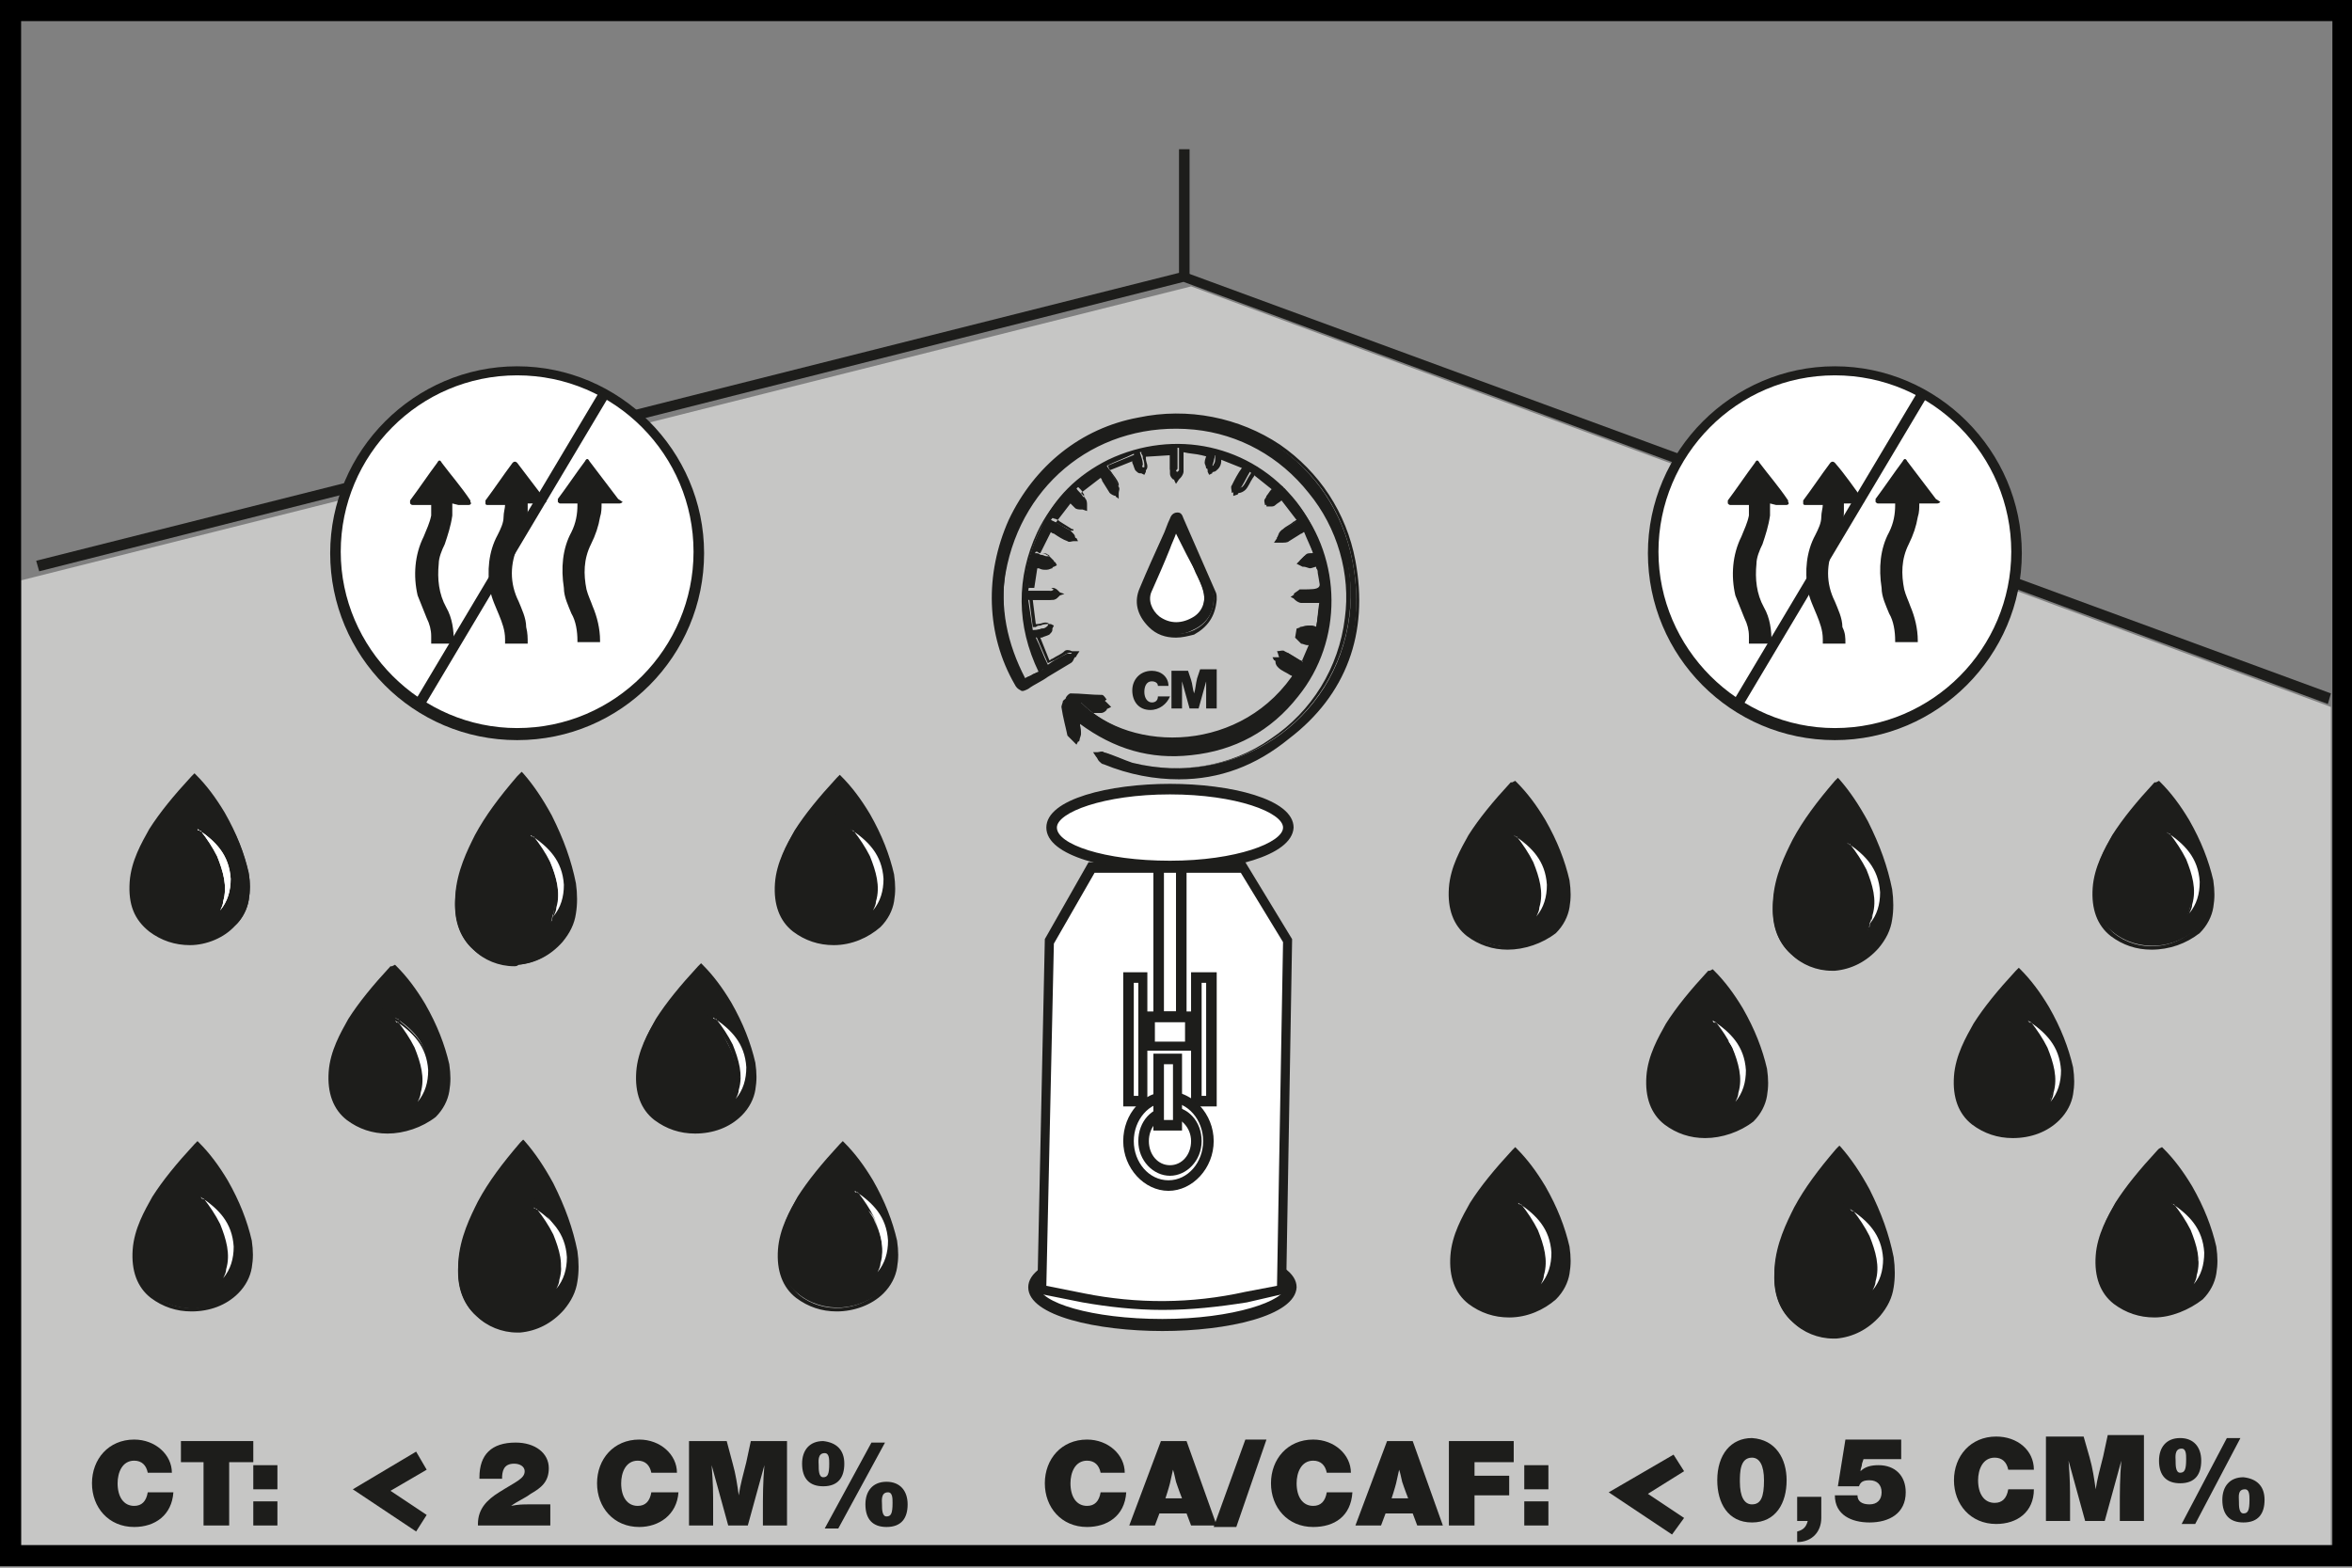 <?xml version="1.0" encoding="utf-8"?>
<!-- Generator: Adobe Illustrator 23.1.0, SVG Export Plug-In . SVG Version: 6.00 Build 0)  -->
<svg version="1.1" id="Слой_1" xmlns="http://www.w3.org/2000/svg" xmlns:xlink="http://www.w3.org/1999/xlink" x="0px" y="0px"
	 viewBox="0 0 156 104" style="enable-background:new 0 0 156 104;" xml:space="preserve">
<rect x="0" y="0" width="156" height="104" fill="#808080" stroke="none"/>
<style type="text/css">
	.st0{fill:#C6C6C5;}
	.st1{fill:#1D1D1B;}
	.st2{fill:#FFFFFF;}
	.st3{fill:#000;}
</style>
<polyline class="st0" points="79,19 154.6,46.9 154.6,102.8 1.4,102.8 1.4,38.5 "/>
<polygon class="st1" points="154.4,46.7 78.5,18.7 2.6,37.9 2.4,37.2 78.6,18 78.7,18.1 154.6,46 "/>
<rect x="78.2" y="9.9" class="st1" width="0.7" height="8.5"/>
<path class="st2" d="M100.4,51.9C100.3,52,100.3,52,100.4,51.9c-1.1,1.1-2.1,2.2-2.9,3.5c-0.7,1.1-1.2,2.2-1.3,3.5
	c-0.1,1.2,0.2,2.3,1.2,3c1.7,1.3,4.1,1.2,5.7-0.3c0.4-0.4,0.7-1,0.8-1.6c0.1-0.6,0.1-1.2,0-1.7c-0.3-1.4-0.8-2.7-1.6-3.9
	C101.7,53.5,101.1,52.7,100.4,51.9"/>
<path class="st1" d="M100.4,51.9C100.3,52,100.3,52,100.4,51.9c-1.1,1.1-2.1,2.2-2.9,3.5c-0.7,1.1-1.2,2.2-1.3,3.5
	c-0.1,1.2,0.2,2.3,1.2,3c1.7,1.3,4.1,1.2,5.7-0.3c0.4-0.4,0.7-1,0.8-1.6c0.1-0.6,0.1-1.2,0-1.7c-0.3-1.4-0.8-2.7-1.6-3.9
	C101.7,53.5,101.1,52.7,100.4,51.9"/>
<path class="st1" d="M100,63c-1,0-1.9-0.3-2.7-0.9c-0.9-0.7-1.3-1.8-1.2-3.2c0.1-1.4,0.8-2.6,1.3-3.5c0.7-1.1,1.6-2.2,2.8-3.5
	c0,0,0,0,0.1,0l0.2-0.1l0.1,0.1c0.7,0.7,1.3,1.5,1.9,2.5c0.8,1.4,1.3,2.7,1.6,4c0.1,0.7,0.1,1.2,0,1.8s-0.4,1.2-0.9,1.7
	C102.3,62.6,101.1,63,100,63z M100.4,52.2c-1.2,1.2-2.1,2.3-2.7,3.4c-0.5,0.9-1.2,2-1.3,3.4c-0.1,1.3,0.3,2.2,1.1,2.9
	c1.6,1.3,4,1.1,5.4-0.3c0.4-0.4,0.7-0.9,0.8-1.5c0.1-0.5,0.1-1.1,0-1.7c-0.2-1.3-0.7-2.5-1.5-3.8C101.6,53.6,101,52.9,100.4,52.2z"
	/>
<path class="st2" d="M100.5,55.4c1.2,0.8,2.1,1.7,2.2,3.3c0,0.8-0.2,1.5-0.7,2.1c0.1-0.2,0.2-0.4,0.2-0.6c0.3-1,0-2-0.4-3
	c-0.3-0.6-0.7-1.2-1.1-1.7C100.6,55.5,100.5,55.4,100.5,55.4"/>
<path class="st1" d="M101.5,61.7l0.4-1.1c0-0.1,0.1-0.3,0.1-0.4c0.2-0.9,0.1-1.8-0.4-2.8c-0.3-0.6-0.6-1.1-1.1-1.6l-0.1-0.2l-0.9-1
	l1.1,0.8c1.1,0.8,2.2,1.8,2.3,3.4c0,0.8-0.2,1.5-0.8,2.3L101.5,61.7z M101.5,56.5c0.1,0.2,0.3,0.4,0.4,0.7c0.4,0.8,0.6,1.6,0.5,2.4
	c0.1-0.3,0.1-0.6,0.1-0.9C102.5,57.7,102.1,57,101.5,56.5z"/>
<path class="st1" d="M143.1,51.9c0.7,0.7,1.3,1.6,1.9,2.4c0.7,1.2,1.3,2.5,1.6,3.9c0.1,0.6,0.1,1.2,0,1.7c-0.1,0.6-0.4,1.1-0.8,1.6
	c-1.5,1.5-4,1.7-5.7,0.3c-1-0.8-1.3-1.9-1.2-3c0.1-1.3,0.6-2.4,1.3-3.5C141,54.2,142,53.1,143.1,51.9C143.1,52,143.1,52,143.1,51.9
	 M143.7,55.2c0,0.1,0.1,0.1,0.1,0.2c0.5,0.5,0.8,1.1,1.1,1.7c0.5,0.9,0.7,1.9,0.4,3c-0.1,0.2-0.1,0.4-0.2,0.6
	c0.5-0.6,0.8-1.3,0.7-2.1C145.9,56.9,144.9,56,143.7,55.2"/>
<path class="st1" d="M142.7,63c-1,0-1.9-0.3-2.7-0.9c-0.9-0.7-1.3-1.8-1.2-3.2s0.8-2.6,1.3-3.5c0.7-1.1,1.6-2.2,2.8-3.5
	c0,0,0,0,0.1,0l0.2-0.1l0.1,0.1c0.7,0.7,1.3,1.5,1.9,2.5c0.8,1.4,1.3,2.7,1.6,4c0.1,0.7,0.1,1.2,0,1.8s-0.4,1.2-0.9,1.7
	C145,62.6,143.9,63,142.7,63z M143.1,52.2c-1.2,1.2-2.1,2.3-2.7,3.4c-0.5,0.9-1.2,2-1.3,3.4c-0.1,1.3,0.3,2.2,1.1,2.9
	c1.6,1.3,4,1.1,5.4-0.3c0.4-0.4,0.7-0.9,0.8-1.5c0.1-0.5,0.1-1.1,0-1.7c-0.2-1.2-0.7-2.5-1.5-3.8C144.3,53.6,143.8,52.9,143.1,52.2z
	 M144.8,61.5l0.3-0.9c0-0.1,0-0.1,0.1-0.2c0-0.1,0.1-0.3,0.1-0.4c0.2-0.9,0.1-1.8-0.4-2.8c-0.3-0.6-0.6-1.1-1.1-1.6l-0.9-1.1l1,0.7
	c1.1,0.8,2.2,1.8,2.3,3.4c0,0.8-0.2,1.5-0.8,2.3L144.8,61.5z M144.8,56.3c0.1,0.2,0.3,0.4,0.4,0.7c0.4,0.8,0.6,1.6,0.5,2.4
	c0.1-0.3,0.1-0.6,0.1-0.9C145.8,57.5,145.3,56.8,144.8,56.3z"/>
<path class="st1" d="M8.9,101.3c-1.7,0-2.8-1.3-2.8-2.9s1.1-2.9,2.8-2.9c1.4,0,2.5,1,2.5,2.2H9.8c-0.1-0.5-0.4-0.8-0.9-0.8
	c-0.8,0-1.1,0.8-1.1,1.5c0,0.9,0.4,1.5,1.1,1.5c0.5,0,0.8-0.3,0.9-0.9h1.7C11.4,100.5,10.3,101.3,8.9,101.3"/>
<polygon class="st1" points="16.8,97 15.2,97 15.2,101.2 13.5,101.2 13.5,97 12,97 12,95.6 16.8,95.6 "/>
<path class="st1" d="M18.4,98.8h-1.6v-1.6h1.6V98.8z M18.4,101.2h-1.6v-1.6h1.6V101.2z"/>
<path class="st1" d="M36.4,101.2h-4.7v-0.1c0-1,0.6-1.6,1.4-2.1c1.1-0.7,1.7-0.9,1.7-1.4c0-0.3-0.3-0.5-0.7-0.5
	c-0.7,0-0.8,0.5-0.8,1h-1.5V98c0-1.5,0.8-2.3,2.4-2.3c1.3,0,2.2,0.7,2.2,1.7c0,0.9-0.5,1.3-1.2,1.7c-0.4,0.3-0.9,0.5-1.3,0.8
	c0.5-0.1,0.8-0.1,1.2-0.1h1.4v1.4H36.4z"/>
<path class="st1" d="M42.4,101.3c-1.7,0-2.8-1.3-2.8-2.9s1.1-2.9,2.8-2.9c1.4,0,2.5,1,2.5,2.2h-1.7c-0.1-0.5-0.4-0.8-0.9-0.8
	c-0.8,0-1.1,0.8-1.1,1.5c0,0.9,0.4,1.5,1.1,1.5c0.5,0,0.8-0.3,0.9-0.9H45C44.9,100.5,43.7,101.3,42.4,101.3"/>
<path class="st1" d="M52.2,101.2h-1.6v-0.8c0-1.1,0-2.1,0.1-3.2l-1.1,4h-1.3l-1.1-4c0.1,1.3,0.1,1.7,0.1,2.9v1.1h-1.6v-5.6h2.5
	l0.4,1.5c0.2,0.7,0.3,1.4,0.4,2.1c0.1-0.7,0.3-1.4,0.5-2.2l0.3-1.4h2.4C52.2,95.6,52.2,101.2,52.2,101.2z"/>
<path class="st1" d="M56,97.1c0,0.9-0.4,1.5-1.4,1.5c-0.9,0-1.4-0.5-1.4-1.5c0-0.9,0.5-1.5,1.4-1.5C55.5,95.7,56,96.2,56,97.1
	 M54.3,97.2c0,0.3,0,0.8,0.3,0.8s0.4-0.2,0.4-0.9c0-0.3,0-0.7-0.3-0.7C54.2,96.4,54.3,97,54.3,97.2 M55.6,101.4h-0.9l3.1-5.7h0.9
	L55.6,101.4z M60.2,99.8c0,0.9-0.4,1.5-1.4,1.5c-0.9,0-1.4-0.5-1.4-1.5c0-0.9,0.5-1.5,1.4-1.5S60.2,98.9,60.2,99.8 M58.5,99.8
	c0,0.3,0,0.8,0.3,0.8s0.4-0.2,0.4-0.9c0-0.3,0-0.7-0.3-0.7C58.4,99,58.5,99.6,58.5,99.8"/>
<polygon class="st1" points="27.6,101.6 23.4,98.8 27.6,96.3 28.3,97.5 25.9,98.9 28.3,100.5 "/>
<polygon class="st1" points="110.9,101.8 106.7,99 111,96.5 111.7,97.6 109.3,99.1 111.7,100.7 "/>
<path class="st1" d="M72.1,101.3c-1.7,0-2.8-1.3-2.8-2.9s1.1-2.9,2.8-2.9c1.4,0,2.5,1,2.5,2.2H73c-0.1-0.5-0.4-0.8-0.9-0.8
	c-0.8,0-1.1,0.8-1.1,1.5c0,0.9,0.4,1.5,1.1,1.5c0.5,0,0.8-0.3,0.9-0.9h1.7C74.6,100.6,73.4,101.3,72.1,101.3"/>
<path class="st1" d="M80.7,101.2H79l-0.3-0.8h-1.8l-0.3,0.8h-1.7l2.1-5.6h1.7L80.7,101.2z M78,98.3c-0.1-0.4-0.1-0.5-0.2-0.8
	c-0.1,0.4-0.1,0.5-0.2,0.9c0,0-0.1,0.4-0.3,1h1.1C78.2,98.9,78,98.3,78,98.3"/>
<polygon class="st1" points="82,101.3 80.5,101.3 82.6,95.5 84,95.5 "/>
<path class="st1" d="M87.1,101.3c-1.7,0-2.8-1.3-2.8-2.9s1.1-2.9,2.8-2.9c1.4,0,2.5,1,2.5,2.2H88c-0.1-0.5-0.4-0.8-0.9-0.8
	c-0.8,0-1.1,0.8-1.1,1.5c0,0.9,0.4,1.5,1.1,1.5c0.5,0,0.8-0.3,0.9-0.9h1.7C89.6,100.6,88.5,101.3,87.1,101.3"/>
<path class="st1" d="M95.7,101.2H94l-0.3-0.8h-1.8l-0.3,0.8h-1.7l2.1-5.6h1.7L95.7,101.2z M93,98.3c-0.1-0.4-0.1-0.5-0.2-0.8
	c-0.1,0.4-0.1,0.5-0.2,0.9c0,0-0.1,0.4-0.3,1h1.1C93.2,98.9,93,98.3,93,98.3"/>
<polygon class="st1" points="100.4,97 97.8,97 97.8,97.9 100.1,97.9 100.1,99.2 97.8,99.2 97.8,101.2 96.1,101.2 96.1,95.6 
	100.4,95.6 "/>
<path class="st1" d="M102.7,98.8h-1.6v-1.6h1.6V98.8z M102.7,101.2h-1.6v-1.6h1.6V101.2z"/>
<path class="st1" d="M121.9,51.9c0.7,0.8,1.3,1.8,1.9,2.8c0.7,1.4,1.3,2.8,1.5,4.4c0.1,0.6,0.1,1.3,0,2s-0.4,1.3-0.8,1.8
	c-1.5,1.7-4,1.9-5.7,0.4c-1-0.9-1.3-2.1-1.2-3.4c0.1-1.4,0.6-2.7,1.3-3.9C119.8,54.5,120.8,53.2,121.9,51.9
	C121.8,52,121.9,52,121.9,51.9 M122.5,55.6c0,0.1,0.1,0.1,0.1,0.2c0.4,0.6,0.8,1.2,1.1,1.9c0.5,1.1,0.7,2.2,0.4,3.3
	c-0.1,0.2-0.1,0.5-0.2,0.7c0.5-0.7,0.8-1.5,0.7-2.4C124.7,57.6,123.7,56.5,122.5,55.6"/>
<path class="st1" d="M121.5,64.4c-1,0-2-0.4-2.7-1.1c-0.9-0.8-1.3-2-1.2-3.6c0.1-1.6,0.8-3,1.3-4c0.7-1.3,1.6-2.5,2.8-3.9l0,0
	l0.2-0.2l0.1,0.1c0.7,0.8,1.3,1.7,1.9,2.8c0.8,1.6,1.3,3,1.6,4.5c0.1,0.7,0.1,1.4,0,2c-0.1,0.7-0.4,1.3-0.9,1.9
	c-0.8,0.9-1.8,1.4-2.9,1.5C121.7,64.4,121.6,64.4,121.5,64.4z M121.9,52.2c-1.2,1.4-2.1,2.6-2.7,3.8c-0.5,1-1.2,2.3-1.3,3.8
	c-0.1,1.5,0.3,2.5,1.1,3.3c0.8,0.7,1.8,1,2.7,1c1-0.1,2-0.5,2.7-1.4c0.4-0.5,0.7-1,0.8-1.7c0.1-0.6,0.1-1.2,0-1.9
	c-0.2-1.4-0.7-2.8-1.5-4.3C123.1,53.8,122.5,53,121.9,52.2z M123.6,62.7l0.3-1c0-0.1,0-0.2,0.1-0.2c0-0.2,0.1-0.3,0.1-0.5
	c0.2-1,0.1-2.1-0.4-3.2c-0.3-0.6-0.7-1.3-1.1-1.8l-0.1-0.1v-0.1l-0.8-1l1,0.8c1.1,0.9,2.2,2,2.3,3.8c0,0.9-0.2,1.7-0.8,2.5
	L123.6,62.7z M123.5,56.7c0.2,0.3,0.3,0.6,0.4,0.8c0.4,0.9,0.6,1.8,0.5,2.7c0.1-0.3,0.1-0.7,0.1-1C124.5,58.2,124.1,57.4,123.5,56.7
	z"/>
<g>
	<path class="st2" d="M85.6,85.4c0,1.4-3.8,2.6-8.5,2.6s-8.5-1.2-8.5-2.6s3.8-2.6,8.5-2.6C81.8,82.8,85.6,83.9,85.6,85.4z"/>
	<path class="st1" d="M77.1,88.3c-4.3,0-8.9-1-8.9-2.9s4.6-2.9,8.9-2.9s8.9,1,8.9,2.9C85.9,87.3,81.4,88.3,77.1,88.3z M77.1,83.1
		c-4.7,0-8.2,1.2-8.2,2.2c0,1.1,3.5,2.2,8.2,2.2s8.2-1.2,8.2-2.2C85.3,84.3,81.8,83.1,77.1,83.1z"/>
</g>
<path class="st2" d="M72.4,57.5l-2.8,4.9l-0.5,23.1l2.8,0.6c3.6,0.7,7.2,0.7,10.8-0.1l2.3-0.5l0.4-23.2l-3-4.9h-10V57.5z"/>
<path class="st1" d="M77.1,86.9c-1.8,0-3.6-0.2-5.3-0.5l-3-0.6l0.5-23.5l2.9-5.1h10.4l3.1,5.1v0.1l-0.4,23.4l-2.6,0.6
	C80.8,86.7,79,86.9,77.1,86.9z M69.4,85.3l2.5,0.5c3.5,0.7,7.1,0.7,10.7-0.1l2.1-0.4l0.4-22.8l-2.8-4.6h-9.7l-2.7,4.7L69.4,85.3z"/>
<path class="st2" d="M85.4,54.9c0,1.4-3.5,2.6-7.9,2.6c-4.3,0-7.9-1.2-7.9-2.6c0-1.4,3.5-2.6,7.9-2.6C81.9,52.4,85.4,53.5,85.4,54.9
	"/>
<path class="st1" d="M77.6,57.8c-4,0-8.2-1-8.2-2.9s4.2-2.9,8.2-2.9s8.2,1,8.2,2.9C85.7,56.8,81.5,57.8,77.6,57.8z M77.6,52.7
	c-4.4,0-7.5,1.2-7.5,2.2c0,1.1,3.1,2.2,7.5,2.2s7.5-1.2,7.5-2.2S82,52.7,77.6,52.7z"/>
<path class="st1" d="M78.7,67.8h-2.2V57.2h2.2V67.8z M77.2,67.1H78v-9.3h-0.8V67.1z"/>
<path class="st1" d="M76.1,73.4h-1.6v-8.9h1.6V73.4z M75.2,72.7h0.3v-7.5h-0.3V72.7z"/>
<path class="st1" d="M80.7,73.4H79v-8.9h1.7V73.4z M79.7,72.7H80v-7.5h-0.3V72.7z"/>
<path class="st1" d="M79.3,69.7H76v-2.6h3.4L79.3,69.7L79.3,69.7z M76.6,69.1h2v-1.3h-2V69.1z"/>
<path class="st1" d="M77.5,79c-1.6,0-3-1.5-3-3.3s1.3-3.3,3-3.3c1.6,0,3,1.5,3,3.3S79.1,79,77.5,79z M77.5,73.1
	c-1.3,0-2.3,1.2-2.3,2.6s1,2.6,2.3,2.6s2.3-1.2,2.3-2.6S78.8,73.1,77.5,73.1z"/>
<path class="st1" d="M77.6,78c-1.1,0-2.1-1-2.1-2.3s0.9-2.3,2.1-2.3s2.1,1,2.1,2.3S78.7,78,77.6,78z M77.6,74.1
	c-0.8,0-1.4,0.7-1.4,1.6s0.6,1.6,1.4,1.6s1.4-0.7,1.4-1.6S78.3,74.1,77.6,74.1z"/>
<rect x="76.8" y="70.2" class="st2" width="1.2" height="4.4"/>
<path class="st1" d="M78.4,75h-1.9v-5.1h1.9V75z M77.2,74.3h0.6v-3.7h-0.6V74.3z"/>
<path class="st1" d="M76.3,47.1c-0.8,0-1.2-0.6-1.2-1.3s0.5-1.3,1.3-1.3c0.6,0,1.1,0.4,1.1,1h-0.7c0-0.2-0.2-0.3-0.4-0.3
	c-0.4,0-0.5,0.4-0.5,0.7c0,0.4,0.2,0.7,0.5,0.7c0.2,0,0.4-0.1,0.4-0.4h0.8C77.4,46.7,76.9,47.1,76.3,47.1"/>
<path class="st1" d="M80.7,47H80v-0.4c0-0.5,0-0.9,0-1.4L79.5,47h-0.6l-0.5-1.8c0,0.6,0,0.7,0,1.3V47h-0.7v-2.5h1.1l0.2,0.6
	c0.1,0.3,0.1,0.6,0.2,0.9c0.1-0.3,0.1-0.6,0.2-1l0.2-0.6h1.1C80.7,44.4,80.7,47,80.7,47z"/>
<path class="st1" d="M71.5,47.3c2.3,1.8,4.8,2.6,7.6,2.3c2.8-0.3,5.2-1.6,6.9-3.8c2.9-3.6,2.8-8.9,0-12.5c-3-3.8-8.1-4.9-12.5-2.8
	c-2,1-3.6,2.5-4.5,4.6c-1.5,3.1-1.4,6.2,0.2,9.3c-0.2,0.1-0.4,0.2-0.6,0.3S68.2,44.9,68,45c-1.2-2.3-1.7-4.7-1.3-7.2
	c1.1-6.2,6.4-10.2,12.7-9.6c6.2,0.6,10.9,6.5,10.1,12.7c-0.9,7-7.6,11.4-14.4,9.7c-0.6-0.2-1.2-0.5-1.9-0.7c-0.1,0-0.3,0-0.4,0.1
	c0.1,0.1,0.1,0.3,0.2,0.4c0,0.1,0.2,0.1,0.2,0.1c4.4,1.7,8.5,1.3,12.2-1.6c3.8-3,5.2-7,4.3-11.7c-1.3-6.6-7.5-10.7-14.2-9.4
	c-7.9,1.5-12,10.5-8.1,17.4c0.2,0.4,0.4,0.4,0.7,0.2c0.9-0.6,1.9-1.1,2.8-1.6c0.1-0.1,0.2-0.3,0.3-0.4c-0.2,0-0.4-0.1-0.5,0
	c-0.4,0.2-0.8,0.4-1.2,0.7c-0.3-0.6-0.5-1.2-0.8-1.8c0.3-0.1,0.5-0.1,0.7-0.2c0.1-0.1,0.1-0.2,0.2-0.3c-0.1,0-0.2-0.1-0.3-0.1
	c-0.2,0-0.5,0.1-0.8,0.1c-0.1-0.7-0.2-1.3-0.3-2c0.5,0,1,0,1.4,0c0.2,0,0.3-0.2,0.5-0.3c-0.2-0.1-0.3-0.2-0.5-0.3
	c-0.4,0-0.9,0-1.4,0c0.1-0.7,0.2-1.3,0.3-1.9c0.3,0.1,0.5,0.1,0.7,0.1c0.1,0,0.3-0.1,0.4-0.1c-0.1-0.1-0.2-0.3-0.3-0.3
	c-0.2-0.1-0.4-0.1-0.7-0.2c0.3-0.6,0.5-1.2,0.8-1.8c0.5,0.3,0.9,0.5,1.3,0.7c0.1,0.1,0.3,0,0.5-0.1c-0.1-0.1-0.1-0.3-0.2-0.4
	c-0.4-0.2-0.8-0.5-1.3-0.7c0.4-0.5,0.8-1,1.2-1.6c0.2,0.2,0.3,0.3,0.5,0.4c0.1,0.1,0.3,0.1,0.5,0.1c0-0.2,0-0.3-0.1-0.5
	s-0.3-0.3-0.4-0.5c0.5-0.4,1-0.8,1.6-1.2c0.3,0.5,0.5,0.9,0.7,1.2c0.1,0.1,0.3,0.2,0.4,0.2c0-0.2,0.1-0.4,0-0.5
	c-0.2-0.4-0.4-0.8-0.7-1.2c0.6-0.3,1.2-0.5,1.8-0.8c0.1,0.3,0.1,0.5,0.2,0.8c0,0.1,0.2,0.1,0.3,0.2c0-0.1,0.1-0.2,0.1-0.3
	c0-0.2-0.1-0.5-0.2-0.8c0.7-0.1,1.3-0.2,2-0.3c0,0.5,0,1,0,1.4c0,0.1,0.1,0.3,0.2,0.4c0.1-0.1,0.2-0.3,0.3-0.4c0-0.4,0-0.9,0-1.4
	c0.7,0.1,1.3,0.2,2,0.3c-0.1,0.3-0.2,0.5-0.2,0.7c0,0.1,0.1,0.2,0.1,0.4c0.1-0.1,0.3-0.1,0.4-0.2c0.1-0.2,0.1-0.4,0.2-0.7
	c0.6,0.3,1.2,0.5,1.8,0.8c-0.3,0.4-0.5,0.8-0.7,1.2c-0.1,0.1,0,0.3,0,0.5c0.2-0.1,0.4-0.1,0.5-0.2c0.3-0.4,0.4-0.7,0.7-1.2
	c0.5,0.4,1,0.8,1.5,1.2c-0.2,0.2-0.4,0.4-0.5,0.6c-0.1,0.1,0,0.3,0,0.4c0.1,0,0.3,0,0.4-0.1c0.2-0.1,0.3-0.3,0.6-0.5
	c0.4,0.6,0.8,1,1.2,1.6c-0.4,0.3-0.8,0.5-1.1,0.7c-0.2,0.1-0.2,0.3-0.3,0.5c0.2,0,0.4,0,0.6-0.1c0.4-0.2,0.7-0.4,1.1-0.7
	c0.3,0.6,0.5,1.2,0.7,1.8c-0.3,0.1-0.4,0.1-0.6,0.2c-0.1,0.1-0.2,0.2-0.3,0.3c0.2,0.1,0.3,0.1,0.5,0.1s0.4-0.1,0.6-0.1
	c0.1,0.2,0.1,0.4,0.1,0.5c0.3,1.4,0.3,1.4-1.1,1.4h-0.1c-0.1,0.1-0.3,0.2-0.4,0.3c0.1,0.1,0.3,0.2,0.4,0.2c0.4,0,0.9,0,1.4,0
	c-0.1,0.7-0.2,1.3-0.3,2c-0.3-0.1-0.4-0.1-0.6-0.1s-0.3,0.1-0.5,0.1c0.1,0.1,0.2,0.3,0.4,0.3c0.2,0.1,0.3,0.1,0.6,0.2
	c-0.3,0.6-0.5,1.2-0.8,1.8c-0.5-0.3-0.8-0.5-1.2-0.7c-0.1-0.1-0.3,0-0.5,0c0.1,0.2,0.1,0.4,0.2,0.5c0.4,0.3,0.8,0.5,1.1,0.7
	C82.5,50,75,50,71.7,46.6c0.5,0,0.9,0,1.3,0c0.1,0,0.3-0.1,0.4-0.2c-0.1-0.1-0.2-0.3-0.3-0.3c-0.7,0-1.4-0.1-2.1-0.1
	c-0.1,0-0.4,0.3-0.3,0.4c0.1,0.6,0.3,1.3,0.4,1.9c0,0.1,0.2,0.2,0.3,0.3c0.1-0.1,0.2-0.3,0.2-0.4C71.7,48.1,71.6,47.7,71.5,47.3
	 M80.5,39.7c0-0.2,0-0.4-0.1-0.6c-0.7-1.6-1.4-3.2-2.1-4.8c-0.2-0.4-0.4-0.3-0.6,0.1c-0.7,1.5-1.4,3-2,4.6c-0.4,0.9-0.1,1.8,0.6,2.4
	c0.7,0.7,1.9,0.9,2.8,0.4C80,41.4,80.5,40.7,80.5,39.7"/>
<path class="st1" d="M78.2,51.7c-1.6,0-3.3-0.3-5-1l0,0c-0.1,0-0.2-0.1-0.3-0.2c-0.1-0.1-0.1-0.2-0.2-0.3l-0.2-0.3h0.2h0.1
	c0.1,0,0.3-0.1,0.4,0c0.3,0.1,0.5,0.2,0.7,0.3c0.4,0.1,0.7,0.3,1.1,0.4c3.2,0.8,6.6,0.3,9.3-1.6c2.7-1.8,4.5-4.7,4.9-8
	c0.4-2.9-0.5-6-2.4-8.3c-1.9-2.4-4.6-3.9-7.6-4.2C73,27.9,67.8,31.9,66.7,38c-0.4,2.3,0,4.6,1.2,7H68c0.1-0.1,0.2-0.1,0.4-0.2
	c0.1-0.1,0.2-0.1,0.4-0.2h0.1c-1.5-3.1-1.5-6.3-0.1-9.3c1-2.1,2.6-3.6,4.6-4.6c4.4-2.2,9.6-1,12.7,2.8c2.9,3.6,3,9,0,12.7
	c-1.8,2.3-4.2,3.6-7.1,3.9c-2.7,0.3-5.1-0.4-7.4-2.1c0.1,0.3,0.1,0.5,0.1,0.7c0,0.1-0.1,0.3-0.1,0.4c0,0,0,0.1-0.1,0.1l-0.1,0.2
	l-0.2-0.2l-0.1-0.1c-0.1-0.1-0.2-0.2-0.3-0.3c-0.1-0.5-0.3-1.2-0.4-1.9c0-0.1,0.1-0.3,0.1-0.4c0.1-0.1,0.2-0.2,0.4-0.2
	c0.6,0,1.3,0,2.2,0.1c0.1,0,0.2,0.1,0.3,0.2l0.1,0.1l0.2,0.2L73.5,47c0,0-0.1,0-0.1,0.1c-0.1,0.1-0.2,0.2-0.4,0.2
	c-0.3,0-0.6,0-0.9,0c1.6,1.5,4.2,2.2,6.7,1.9c2.9-0.3,5.4-1.8,7-4.3c-0.1,0-0.1-0.1-0.2-0.1c-0.3-0.2-0.6-0.3-0.8-0.5
	c-0.1-0.1-0.2-0.2-0.2-0.4c0,0,0-0.1-0.1-0.1l-0.1-0.2h0.3h0.1c0.1,0,0.3,0,0.4,0c0.3,0.1,0.6,0.3,0.8,0.5c0.1,0,0.1,0.1,0.2,0.1
	l0.6-1.4c0,0,0,0-0.1,0s-0.3-0.1-0.4-0.1c-0.1-0.1-0.2-0.2-0.3-0.3l-0.1-0.1l0.1-0.6l0.3-0.1c0,0,0.1,0,0.2,0s0.3-0.1,0.4-0.1
	s0.3,0,0.4,0.1l0,0c0.1-0.5,0.1-1,0.2-1.6c-0.2,0-0.4,0-0.6,0s-0.4,0-0.6,0c-0.1,0-0.3-0.1-0.4-0.2l-0.1-0.1l-0.2-0.1l0.3-0.2
	c0.1-0.1,0.2-0.1,0.3-0.2c0.1,0,0.1,0,0.2,0c0.6,0,1,0,1.1-0.1s0-0.5-0.1-1.1c0-0.1,0-0.2-0.1-0.3v-0.1l0,0c-0.1,0-0.3,0.1-0.4,0.1
	l0,0c-0.1,0-0.3-0.1-0.4-0.1h-0.1L86,37.4l0.2-0.2l0.1-0.1c0.1-0.1,0.2-0.2,0.3-0.3c0.1-0.1,0.2-0.1,0.4-0.1c0,0,0,0,0.1,0
	c-0.2-0.5-0.4-0.9-0.6-1.4c-0.1,0-0.1,0.1-0.2,0.1c-0.3,0.2-0.5,0.3-0.8,0.5C85.4,36,85.2,36,85,36c-0.1,0-0.1,0-0.2,0h-0.3l0.2-0.3
	c0-0.1,0.1-0.1,0.1-0.2c0.1-0.1,0.1-0.3,0.3-0.4c0.2-0.2,0.5-0.3,0.7-0.5c0.1,0,0.1-0.1,0.2-0.1l-1-1.3l0,0
	c-0.1,0.1-0.3,0.2-0.4,0.3s-0.2,0.1-0.3,0.1h-0.1H84v-0.2v-0.1c0-0.1,0-0.2,0-0.4c0.1-0.1,0.2-0.3,0.3-0.4c0,0,0,0,0.1-0.1l0,0
	c-0.4-0.3-0.8-0.6-1.2-0.9c0,0.1-0.1,0.2-0.1,0.2c-0.2,0.3-0.3,0.6-0.5,0.8c-0.1,0.1-0.3,0.2-0.4,0.2c0,0-0.1,0-0.1,0.1l-0.3,0.1
	v-0.3v-0.1c0-0.1,0-0.3,0.1-0.4c0.1-0.3,0.3-0.6,0.5-0.8c0-0.1,0.1-0.1,0.1-0.2L81,30.5c0,0,0,0,0,0.1c0,0.2-0.1,0.4-0.2,0.5
	s-0.2,0.2-0.3,0.2c0,0-0.1,0-0.1,0.1l-0.2,0.1l-0.1-0.2v-0.1c0-0.1-0.1-0.2-0.1-0.3c0-0.2,0.1-0.3,0.1-0.5c0,0,0,0,0-0.1l-0.4-0.1
	c-0.4-0.1-0.8-0.1-1.2-0.2c0,0.1,0,0.2,0,0.3c0,0.3,0,0.7,0,1c0,0.1-0.1,0.3-0.2,0.4l-0.1,0.1L78,32.1l-0.1-0.2c0,0,0-0.1-0.1-0.1
	c-0.1-0.1-0.2-0.2-0.2-0.4c0-0.3,0-0.7,0-1v-0.2L76,30.3v0.1c0,0.2,0.1,0.4,0.1,0.5s0,0.2-0.1,0.3v0.1l-0.1,0.2l-0.2-0.1h-0.1
	c-0.1,0-0.2-0.1-0.3-0.2c-0.1-0.2-0.1-0.3-0.2-0.5v-0.1l-1.5,0.6c0,0.1,0.1,0.2,0.1,0.2c0.2,0.3,0.3,0.6,0.5,0.9
	c0.1,0.1,0,0.3,0,0.4v0.1v0.3L74.1,33c0,0-0.1,0-0.1-0.1c-0.1,0-0.3-0.1-0.4-0.2c-0.2-0.3-0.3-0.5-0.5-0.8c0-0.1-0.1-0.2-0.1-0.2
	l-1.3,1l0,0c0.1,0.1,0.2,0.2,0.3,0.4c0.1,0.1,0.1,0.3,0.1,0.4v0.1v0.3l-0.3-0.1h-0.1c-0.1,0-0.3,0-0.4-0.1s-0.2-0.2-0.3-0.3l0,0
	l-1,1.3c0.1,0,0.2,0.1,0.2,0.1c0.3,0.2,0.6,0.3,0.9,0.5c0.1,0.1,0.2,0.2,0.2,0.3c0,0,0,0.1,0.1,0.1l0.1,0.2h-0.2h-0.1
	c-0.1,0-0.3,0.1-0.4,0c-0.3-0.1-0.6-0.3-0.9-0.5c-0.1,0-0.2-0.1-0.2-0.1L69,36.7c0,0,0,0,0.1,0c0.2,0,0.3,0.1,0.5,0.2
	c0.1,0.1,0.2,0.2,0.3,0.3c0,0,0,0.1,0.1,0.1l0.1,0.2l-0.2,0.1c0,0-0.1,0-0.1,0.1c-0.1,0-0.2,0.1-0.4,0.1c-0.2,0-0.3,0-0.5-0.1
	c0,0,0,0-0.1,0L68.6,39c0.1,0,0.2,0,0.2,0c0.3,0,0.6,0,1,0c0.2,0,0.3,0.1,0.4,0.2l0.1,0.1l0.3,0.1l-0.3,0.1l-0.1,0.1
	c-0.1,0.1-0.2,0.2-0.4,0.2c-0.3,0-0.6,0-1,0c-0.1,0-0.2,0-0.3,0l0.2,1.6h0.1c0.2,0,0.4-0.1,0.5-0.1s0.2,0,0.3,0.1h0.1l0.2,0.1
	l-0.1,0.2v0.1c0,0.1-0.1,0.2-0.2,0.3c-0.2,0.1-0.3,0.1-0.5,0.2H69l0.6,1.5c0.1,0,0.1-0.1,0.2-0.1c0.3-0.2,0.6-0.3,0.8-0.5
	c0.1-0.1,0.3-0.1,0.5,0c0.1,0,0.1,0,0.2,0h0.3l-0.2,0.3c0,0,0,0.1-0.1,0.1c-0.1,0.1-0.1,0.3-0.3,0.4c-0.5,0.3-1,0.6-1.5,0.9
	c-0.4,0.3-0.9,0.5-1.3,0.8c-0.2,0.1-0.4,0.2-0.5,0.1c-0.2-0.1-0.3-0.2-0.4-0.4c-1.9-3.3-2-7.3-0.4-10.9c1.7-3.6,4.8-6.1,8.6-6.8
	c3.3-0.7,6.7,0,9.4,1.8c2.6,1.8,4.4,4.5,5,7.7c0.9,4.8-0.6,8.9-4.4,11.8C83.3,50.8,80.9,51.7,78.2,51.7z M73.1,50.1
	c0,0.1,0.1,0.1,0.1,0.2h0.1h0.1c4.4,1.7,8.5,1.2,12-1.6c3.7-2.9,5.2-6.9,4.3-11.5c-0.6-3.1-2.3-5.8-4.9-7.5
	c-2.6-1.8-5.9-2.4-9.1-1.8c-3.7,0.7-6.8,3.1-8.4,6.6s-1.5,7.3,0.4,10.5c0.1,0.1,0.2,0.2,0.2,0.2c0.1,0,0.2,0,0.3-0.1
	c0.4-0.3,0.9-0.5,1.3-0.8c0.5-0.3,1-0.6,1.5-0.9l0.1-0.1c-0.1,0-0.2,0-0.2,0c-0.3,0.1-0.5,0.3-0.8,0.4c-0.1,0.1-0.2,0.1-0.4,0.2
	L69.5,44l-0.9-2.1l0.2-0.1c0.1,0,0.2-0.1,0.3-0.1c0.2,0,0.3-0.1,0.4-0.2c0,0,0-0.1,0.1-0.1h-0.1c-0.1,0-0.3,0-0.5,0.1
	c-0.1,0-0.2,0-0.3,0.1h-0.2l-0.3-2.4h0.2c0.2,0,0.3,0,0.4,0c0.3,0,0.6,0,0.9,0c0,0,0.1,0,0.2-0.1c-0.1,0-0.1-0.1-0.2-0.1
	c-0.3,0-0.6,0-0.9,0c-0.1,0-0.3,0-0.4,0h-0.2l0.3-2.3h0.2c0.1,0,0.2,0,0.3,0.1c0.2,0,0.3,0.1,0.4,0.1l0,0c0,0,0.1,0,0.2,0
	c0-0.1-0.1-0.1-0.1-0.1c-0.1-0.1-0.2-0.1-0.4-0.1c-0.1,0-0.2,0-0.3-0.1h-0.2l0.9-2.2l0.2,0.1c0.1,0.1,0.3,0.2,0.4,0.2
	c0.3,0.2,0.6,0.3,0.9,0.5c0,0,0.1,0,0.2,0c0-0.1,0-0.1-0.1-0.1c-0.3-0.2-0.5-0.3-0.8-0.5c-0.1-0.1-0.3-0.2-0.4-0.2l-0.2-0.1l1.4-1.9
	l0.1,0.1c0.1,0.1,0.1,0.1,0.2,0.2c0.1,0.1,0.2,0.2,0.3,0.2c0,0,0.1,0,0.2,0.1c0-0.1,0-0.1,0-0.2c-0.1-0.1-0.1-0.2-0.2-0.3
	s-0.1-0.1-0.2-0.2l-0.1-0.1l1.9-1.4l0.1,0.2c0.1,0.1,0.2,0.3,0.2,0.4c0.2,0.3,0.3,0.6,0.5,0.8l0.1,0.1c0-0.1,0-0.1,0-0.2
	c-0.1-0.3-0.3-0.5-0.5-0.8c-0.1-0.1-0.2-0.3-0.2-0.4L73.2,31l2.2-0.9l0.1,0.2c0,0.1,0.1,0.2,0.1,0.3c0,0.2,0.1,0.3,0.2,0.4h0.1v-0.1
	c0-0.1,0-0.3-0.1-0.5c0-0.1,0-0.2-0.1-0.3v-0.2l2.3-0.3v0.6c0,0.4,0,0.7,0,1c0,0,0,0.1,0.1,0.1l0.1-0.1c0-0.3,0-0.6,0-1
	c0-0.1,0-0.3,0-0.4v-0.2h0.2c0.5,0.1,0.9,0.1,1.4,0.2l0.8,0.1v0.2c0,0.1-0.1,0.2-0.1,0.3c0,0.2-0.1,0.3-0.1,0.4v0.1
	c0.1,0,0.1-0.1,0.1-0.1c0.1-0.1,0.1-0.3,0.1-0.4s0-0.2,0.1-0.3l0.1-0.2l2.2,0.9L82.9,31c-0.1,0.1-0.2,0.3-0.2,0.4
	c-0.2,0.3-0.3,0.5-0.5,0.8c0,0,0,0.1,0,0.2c0.1,0,0.1-0.1,0.2-0.1c0.2-0.2,0.3-0.5,0.5-0.8c0.1-0.1,0.1-0.3,0.2-0.4l0.1-0.2l0.2,0.1
	c0.5,0.4,0.9,0.7,1.4,1.1l0.3,0.2L85,32.4c-0.1,0.1-0.1,0.1-0.2,0.2c-0.1,0.1-0.2,0.2-0.3,0.3V33c0.1,0,0.1,0,0.1,0
	c0.1-0.1,0.2-0.2,0.3-0.3c0.1-0.1,0.1-0.1,0.2-0.2l0.1-0.1l1.4,1.9l-0.2,0.1c-0.1,0.1-0.2,0.2-0.4,0.2c-0.3,0.2-0.5,0.3-0.7,0.5
	c-0.1,0-0.1,0.1-0.1,0.2c0.1,0,0.2,0,0.2,0c0.3-0.1,0.5-0.3,0.8-0.5c0.1-0.1,0.2-0.1,0.3-0.2l0.2-0.1l0.1,0.2
	c0.3,0.6,0.5,1.2,0.7,1.8l0.1,0.2l-0.2,0.1c-0.1,0-0.2,0.1-0.2,0.1c-0.1,0-0.2,0.1-0.3,0.1l-0.1,0.1c0.1,0,0.1,0,0.2,0l0,0
	c0.1,0,0.2,0,0.4-0.1c0.1,0,0.1,0,0.2-0.1h0.2l0.1,0.4c0,0.1,0.1,0.2,0.1,0.3c0.1,0.8,0.2,1.1,0,1.3s-0.6,0.2-1.3,0.3h-0.1
	c0,0-0.1,0.1-0.2,0.1l0.1,0.1c0.3,0,0.6,0,1,0c0.1,0,0.3,0,0.4,0h0.2v0.2c-0.1,0.7-0.2,1.3-0.3,2v0.2h-0.2c-0.1,0-0.2,0-0.2-0.1
	c-0.1,0-0.2-0.1-0.3-0.1c-0.1,0-0.1,0-0.2,0l0.1,0.1c0.1,0,0.2,0.1,0.3,0.1c0.1,0,0.2,0,0.2,0.1l0.2,0.1l-0.9,2.1L86.6,44
	c-0.1-0.1-0.3-0.2-0.4-0.2c-0.3-0.2-0.5-0.3-0.8-0.5c0,0-0.1,0-0.2,0c0,0.1,0.1,0.1,0.1,0.2c0.3,0.2,0.5,0.4,0.8,0.5
	c0.1,0.1,0.2,0.1,0.3,0.2l0.1,0.1l-0.1,0.1c-1.6,2.6-4.2,4.2-7.3,4.6c-2.8,0.3-5.6-0.6-7.3-2.3l-0.3-0.3h0.8c0.3,0,0.6,0,0.9,0
	c0,0,0.1,0,0.1-0.1l-0.1-0.1c-0.8-0.1-1.5-0.1-2.1-0.1l-0.2,0.2c0.1,0.7,0.3,1.4,0.4,1.9c0,0,0,0,0.1,0.1c0-0.1,0-0.1,0-0.1
	c0-0.2-0.1-0.5-0.1-0.7c0-0.1-0.1-0.3-0.1-0.4l-0.1-0.4l0.4,0.3c2.3,1.8,4.8,2.6,7.5,2.3c2.8-0.3,5.1-1.6,6.8-3.7
	c2.8-3.5,2.8-8.8,0-12.3c-3-3.7-8-4.8-12.3-2.7c-2,1-3.5,2.5-4.5,4.5c-1.4,3-1.4,6.1,0.2,9.1l0.1,0.1L69,44.6
	c-0.1,0.1-0.3,0.2-0.4,0.2c-0.1,0.1-0.2,0.1-0.4,0.2l-0.4,0.2L67.7,45c-1.3-2.5-1.7-4.9-1.3-7.3c1.1-6.3,6.5-10.4,12.9-9.8
	c3,0.3,5.9,1.9,7.8,4.3s2.8,5.6,2.4,8.6c-0.4,3.4-2.3,6.4-5,8.2c-2.8,1.9-6.2,2.4-9.5,1.6c-0.4-0.1-0.8-0.2-1.1-0.4
	c-0.2-0.1-0.5-0.2-0.7-0.3C73.2,50.1,73.1,50.1,73.1,50.1z M78,42.3c-0.7,0-1.3-0.2-1.8-0.7c-0.8-0.8-1-1.7-0.6-2.6
	c0.5-1.2,1-2.3,1.5-3.4c0.2-0.4,0.3-0.8,0.5-1.2c0.1-0.3,0.3-0.4,0.5-0.4l0,0c0.2,0,0.3,0.1,0.4,0.4c0.7,1.6,1.4,3.2,2.1,4.8
	c0.1,0.2,0.1,0.3,0.1,0.5v0.1l0,0l0,0c-0.1,1.1-0.6,1.8-1.5,2.3C78.8,42.2,78.4,42.3,78,42.3z M78.1,34.3c0,0-0.1,0-0.1,0.2
	c-0.2,0.4-0.3,0.8-0.5,1.2c-0.5,1.1-1,2.3-1.5,3.4c-0.3,0.8-0.1,1.6,0.6,2.3s1.7,0.8,2.6,0.4c0.8-0.4,1.2-1,1.3-2v-0.1
	c0-0.1,0-0.3-0.1-0.4c-0.7-1.5-1.4-3.1-2.1-4.8C78.1,34.3,78.1,34.3,78.1,34.3z"/>
<path class="st2" d="M78,35c0.5,1.1,0.9,2,1.3,3c0.2,0.4,0.4,0.8,0.5,1.2c0.2,0.7,0,1.5-0.6,1.9c-0.8,0.6-1.7,0.5-2.4,0
	c-0.6-0.5-0.9-1.2-0.6-1.9C76.8,37.8,77.4,36.5,78,35"/>
<path class="st1" d="M78.1,41.7c-0.5,0-0.9-0.2-1.3-0.5c-0.7-0.5-1-1.4-0.7-2.1c0.4-0.9,0.8-1.9,1.2-2.9c0.2-0.4,0.4-0.9,0.6-1.3
	l0.2-0.3l0.3,0.7c0.4,0.9,0.8,1.8,1.2,2.6l0.1,0.2c0.1,0.3,0.3,0.7,0.4,1c0.3,0.8,0,1.7-0.7,2.1C79,41.6,78.5,41.7,78.1,41.7z
	 M78,35.4c-0.1,0.3-0.3,0.7-0.4,1c-0.4,1-0.8,1.9-1.2,2.8c-0.3,0.6,0,1.3,0.5,1.7c0.7,0.5,1.5,0.5,2.3,0c0.6-0.4,0.8-1.1,0.6-1.8
	c-0.1-0.3-0.3-0.7-0.4-1l-0.1-0.2C78.9,37.2,78.5,36.4,78,35.4L78,35.4z"/>
<path class="st1" d="M113.5,64.5C113.4,64.5,113.4,64.5,113.5,64.5c-1.1,1.1-2.1,2.2-2.9,3.5c-0.7,1.1-1.2,2.2-1.3,3.5
	c-0.1,1.2,0.2,2.3,1.2,3c1.7,1.3,4.1,1.2,5.7-0.3c0.4-0.4,0.7-1,0.8-1.6c0.1-0.6,0.1-1.2,0-1.7c-0.3-1.4-0.8-2.7-1.6-3.9
	C114.8,66,114.2,65.2,113.5,64.5"/>
<path class="st1" d="M113.1,75.5c-1,0-1.9-0.3-2.7-0.9c-0.9-0.7-1.3-1.8-1.2-3.2c0.1-1.4,0.8-2.6,1.3-3.5c0.7-1.1,1.6-2.2,2.8-3.5
	c0,0,0,0,0.1,0l0.2-0.1l0.1,0.1c0.7,0.7,1.3,1.5,1.9,2.5c0.8,1.4,1.3,2.7,1.6,4c0.1,0.7,0.1,1.2,0,1.8c-0.1,0.6-0.4,1.2-0.9,1.7
	C115.4,75.1,114.2,75.5,113.1,75.5z M113.5,64.7c-1.2,1.2-2.1,2.3-2.7,3.4c-0.5,0.9-1.2,2-1.3,3.4c-0.1,1.3,0.3,2.2,1.1,2.9
	c1.6,1.3,4,1.1,5.4-0.3c0.4-0.4,0.7-0.9,0.8-1.5c0.1-0.5,0.1-1.1,0-1.7c-0.2-1.2-0.7-2.5-1.5-3.8C114.7,66.1,114.1,65.4,113.5,64.7z
	"/>
<path class="st2" d="M113.6,67.9c1.2,0.8,2.1,1.7,2.2,3.3c0,0.8-0.2,1.5-0.7,2.1c0.1-0.2,0.2-0.4,0.2-0.6c0.3-1,0-2-0.4-3
	c-0.3-0.6-0.7-1.2-1.1-1.7C113.7,68,113.6,68,113.6,67.9"/>
<path class="st1" d="M114.6,74.2l0.4-1.1c0-0.1,0.1-0.3,0.1-0.4c0.2-0.9,0.1-1.8-0.4-2.8c-0.3-0.6-0.6-1.1-1.1-1.6l-0.1-0.1v-0.1
	l-0.9-1l1.1,0.8c1.1,0.8,2.2,1.8,2.3,3.4c0,0.8-0.2,1.6-0.8,2.3L114.6,74.2z M114.6,69c0.1,0.2,0.3,0.4,0.4,0.7
	c0.4,0.8,0.6,1.6,0.5,2.4c0.1-0.3,0.1-0.6,0.1-0.9C115.6,70.3,115.2,69.5,114.6,69z"/>
<path class="st1" d="M133.9,64.5c0.7,0.7,1.3,1.6,1.9,2.4c0.7,1.2,1.3,2.5,1.6,3.9c0.1,0.6,0.1,1.2,0,1.7c-0.1,0.6-0.4,1.1-0.8,1.6
	c-1.5,1.5-4,1.7-5.7,0.3c-1-0.8-1.3-1.9-1.2-3c0.1-1.3,0.6-2.4,1.3-3.5C131.8,66.7,132.8,65.6,133.9,64.5
	C133.8,64.5,133.9,64.5,133.9,64.5 M134.5,67.7c0,0.1,0.1,0.1,0.1,0.2c0.4,0.5,0.8,1.1,1.1,1.7c0.5,0.9,0.7,1.9,0.4,3
	c-0.1,0.2-0.1,0.4-0.2,0.6c0.5-0.6,0.8-1.3,0.7-2.1C136.7,69.4,135.7,68.5,134.5,67.7"/>
<path class="st1" d="M133.5,75.5c-1,0-1.9-0.3-2.7-0.9c-0.9-0.7-1.3-1.8-1.2-3.2c0.1-1.4,0.8-2.6,1.3-3.5c0.7-1.1,1.6-2.2,2.8-3.5
	c0,0,0,0,0.1-0.1l0.1-0.1l0.1,0.1c0.7,0.7,1.3,1.5,1.9,2.5c0.8,1.4,1.3,2.7,1.6,4c0.1,0.7,0.1,1.2,0,1.8c-0.1,0.6-0.4,1.2-0.9,1.7
	C135.8,75.1,134.7,75.5,133.5,75.5z M133.9,64.7c-1.2,1.2-2.1,2.3-2.7,3.4c-0.5,0.9-1.2,2-1.3,3.4c-0.1,1.3,0.3,2.2,1.1,2.9
	c1.6,1.3,4,1.1,5.4-0.3c0.4-0.4,0.7-0.9,0.8-1.5c0.1-0.5,0.1-1.1,0-1.7c-0.2-1.2-0.7-2.5-1.5-3.8C135.1,66.1,134.5,65.4,133.9,64.7z
	 M135.6,74l0.3-0.9c0-0.1,0-0.1,0.1-0.2c0-0.1,0.1-0.3,0.1-0.4c0.2-0.9,0.1-1.8-0.4-2.8c-0.3-0.6-0.6-1.1-1.1-1.6l-1-1.1l1.1,0.7
	c1.1,0.8,2.2,1.8,2.3,3.4c0,0.8-0.2,1.6-0.8,2.3L135.6,74z M135.6,68.8c0.1,0.2,0.3,0.4,0.4,0.7c0.4,0.8,0.6,1.6,0.5,2.4
	c0.1-0.3,0.1-0.6,0.1-0.9C136.5,70.1,136.1,69.3,135.6,68.8z"/>
<path class="st1" d="M143.3,76.3c0.7,0.7,1.3,1.6,1.9,2.4c0.7,1.2,1.3,2.5,1.6,3.9c0.1,0.6,0.1,1.2,0,1.7c-0.1,0.6-0.4,1.1-0.8,1.6
	c-1.5,1.5-4,1.7-5.7,0.3c-1-0.8-1.3-1.9-1.2-3c0.1-1.3,0.6-2.4,1.3-3.5C141.2,78.5,142.1,77.4,143.3,76.3
	C143.2,76.3,143.2,76.3,143.3,76.3 M143.9,79.5c0,0.1,0.1,0.1,0.1,0.2c0.5,0.5,0.8,1.1,1.1,1.7c0.5,0.9,0.7,1.9,0.4,3
	c-0.1,0.2-0.1,0.4-0.2,0.6c0.5-0.6,0.8-1.3,0.7-2.1C146,81.3,145.1,80.3,143.9,79.5"/>
<path class="st1" d="M142.9,87.4c-1,0-1.9-0.3-2.7-0.9c-0.9-0.7-1.3-1.8-1.2-3.2c0.1-1.4,0.8-2.6,1.3-3.5c0.7-1.1,1.6-2.2,2.8-3.5
	c0,0,0,0,0.1-0.1l0.2-0.1l0.1,0.1c0.7,0.7,1.3,1.5,1.9,2.5c0.8,1.4,1.3,2.7,1.6,4c0.1,0.7,0.1,1.2,0,1.8c-0.1,0.6-0.4,1.2-0.9,1.7
	C145.2,86.9,144,87.4,142.9,87.4z M143.3,76.5c-1.2,1.2-2.1,2.3-2.7,3.4c-0.5,0.9-1.2,2-1.3,3.4c-0.1,1.3,0.3,2.2,1.1,2.9
	c1.6,1.3,4,1.1,5.4-0.3c0.4-0.4,0.7-0.9,0.8-1.5c0.1-0.5,0.1-1.1,0-1.7c-0.2-1.2-0.7-2.5-1.5-3.8C144.5,78,143.9,77.2,143.3,76.5z
	 M144.9,85.8l0.4-1.1c0.1-0.1,0.1-0.3,0.1-0.5c0.2-0.9,0.1-1.8-0.4-2.8c-0.3-0.6-0.6-1.1-1.1-1.6l-0.9-1.1l1,0.7
	c1.1,0.8,2.2,1.8,2.3,3.4c0,0.8-0.2,1.5-0.8,2.3L144.9,85.8z M144.9,80.6c0.1,0.2,0.3,0.4,0.4,0.7c0.4,0.8,0.6,1.6,0.5,2.4
	c0.1-0.3,0.1-0.6,0.1-0.9C145.9,81.9,145.5,81.2,144.9,80.6z"/>
<path class="st1" d="M100.5,76.3L100.5,76.3c-1.1,1.1-2.1,2.2-2.9,3.5c-0.7,1.1-1.2,2.2-1.3,3.5c-0.1,1.2,0.2,2.3,1.2,3
	c1.7,1.3,4.1,1.2,5.7-0.3c0.4-0.4,0.7-1,0.8-1.6c0.1-0.6,0.1-1.2,0-1.7c-0.3-1.4-0.8-2.7-1.6-3.9C101.9,77.8,101.3,77,100.5,76.3"/>
<path class="st1" d="M100.1,87.4c-1,0-1.9-0.3-2.7-0.9c-0.9-0.7-1.3-1.8-1.2-3.2c0.1-1.4,0.8-2.6,1.3-3.5c0.7-1.1,1.6-2.2,2.8-3.5
	l0.2-0.2l0.1,0.1c0.7,0.7,1.3,1.5,1.9,2.5c0.8,1.4,1.3,2.7,1.6,4c0.1,0.7,0.1,1.2,0,1.8c-0.1,0.6-0.4,1.2-0.9,1.7
	C102.4,86.9,101.3,87.4,100.1,87.4z M100.5,76.5c-1.2,1.2-2.1,2.3-2.7,3.4c-0.5,0.9-1.2,2-1.3,3.4c-0.1,1.3,0.3,2.2,1.1,2.9
	c1.6,1.3,4,1.1,5.4-0.3c0.4-0.4,0.7-0.9,0.8-1.5c0.1-0.5,0.1-1.1,0-1.7c-0.2-1.3-0.7-2.5-1.5-3.8C101.7,78,101.2,77.2,100.5,76.5z"
	/>
<path class="st2" d="M100.6,79.7c1.2,0.8,2.1,1.7,2.2,3.3c0,0.8-0.2,1.5-0.7,2.1c0.1-0.2,0.2-0.4,0.2-0.6c0.3-1,0-2-0.4-3
	c-0.3-0.6-0.7-1.2-1.1-1.7C100.7,79.8,100.7,79.8,100.6,79.7"/>
<path class="st1" d="M101.7,86l0.3-0.9c0-0.1,0-0.1,0.1-0.2c0-0.1,0.1-0.3,0.1-0.4c0.2-0.9,0.1-1.8-0.4-2.8
	c-0.3-0.6-0.6-1.1-1.1-1.6c0-0.1-0.1-0.1-0.1-0.2l-0.8-1l1,0.7c1.1,0.8,2.2,1.8,2.3,3.4c0,0.8-0.2,1.5-0.8,2.3L101.7,86z
	 M101.7,80.8c0.1,0.2,0.3,0.4,0.4,0.7c0.4,0.8,0.6,1.6,0.5,2.4c0.1-0.3,0.1-0.6,0.1-0.9C102.6,82.1,102.2,81.4,101.7,80.8z"/>
<path class="st1" d="M122,76.3c0.7,0.8,1.3,1.8,1.9,2.8c0.7,1.4,1.3,2.8,1.5,4.4c0.1,0.6,0.1,1.3,0,2s-0.4,1.3-0.8,1.8
	c-1.5,1.7-4,1.9-5.7,0.4c-1-0.9-1.3-2.1-1.2-3.4c0.1-1.4,0.6-2.7,1.3-3.9C119.9,78.8,120.9,77.6,122,76.3L122,76.3 M122.7,79.9
	c0,0.1,0.1,0.1,0.1,0.2c0.4,0.6,0.8,1.2,1.1,1.9c0.5,1.1,0.7,2.2,0.4,3.3c-0.1,0.2-0.1,0.5-0.2,0.7c0.5-0.7,0.8-1.5,0.7-2.4
	C124.8,81.9,123.8,80.9,122.7,79.9"/>
<path class="st1" d="M121.6,88.8c-1,0-2-0.4-2.7-1.1c-0.9-0.8-1.3-2-1.2-3.6c0.1-1.6,0.8-3,1.3-4c0.7-1.3,1.6-2.5,2.8-3.9l0,0
	L122,76l0.1,0.1c0.7,0.8,1.3,1.7,1.9,2.8c0.8,1.6,1.3,3,1.6,4.5c0.1,0.7,0.1,1.4,0,2c-0.1,0.7-0.4,1.3-0.9,1.9
	c-0.8,0.9-1.8,1.4-2.9,1.5C121.8,88.8,121.7,88.8,121.6,88.8z M122,76.5c-1.2,1.4-2.1,2.6-2.7,3.8c-0.5,1-1.2,2.3-1.3,3.8
	c-0.1,1.5,0.3,2.5,1.1,3.3c0.8,0.7,1.7,1,2.7,1c1-0.1,2-0.5,2.7-1.4c0.4-0.5,0.7-1,0.8-1.7c0.1-0.6,0.1-1.2,0-1.9
	c-0.2-1.4-0.7-2.8-1.5-4.3C123.2,78.1,122.7,77.3,122,76.5z M123.7,87l0.3-1c0-0.1,0-0.2,0.1-0.2c0-0.2,0.1-0.3,0.1-0.5
	c0.2-1,0.1-2.1-0.4-3.2c-0.3-0.6-0.7-1.3-1.1-1.8l-0.1-0.1l-0.9-1.1l1.1,0.8c1.1,0.9,2.2,2,2.3,3.8c0,0.9-0.2,1.7-0.8,2.5L123.7,87z
	 M123.7,81.1c0.2,0.3,0.3,0.6,0.4,0.8c0.4,0.9,0.6,1.8,0.5,2.7c0.1-0.3,0.1-0.7,0.1-1C124.7,82.6,124.2,81.7,123.7,81.1z"/>
<path class="st1" d="M13,51.6C13,51.6,12.9,51.7,13,51.6c-1.1,1.1-2.1,2.2-2.9,3.5c-0.7,1.1-1.2,2.2-1.3,3.5c-0.1,1.2,0.2,2.3,1.2,3
	c1.7,1.3,4.1,1.2,5.7-0.3c0.4-0.4,0.7-1,0.8-1.6s0.1-1.2,0-1.7c-0.3-1.4-0.8-2.7-1.6-3.9C14.3,53.2,13.7,52.3,13,51.6"/>
<path class="st1" d="M12.6,62.7c-1,0-1.9-0.3-2.7-0.9c-1-0.8-1.4-1.8-1.3-3.3c0.1-1.4,0.8-2.6,1.3-3.5c0.7-1.1,1.6-2.2,2.8-3.5
	l0.2-0.2l0.1,0.1c0.7,0.7,1.3,1.5,1.9,2.5c0.8,1.4,1.3,2.7,1.6,4c0.1,0.7,0.1,1.2,0,1.8s-0.4,1.2-0.9,1.7
	C14.9,62.2,13.7,62.7,12.6,62.7z M13,51.8c-1.2,1.2-2.1,2.3-2.7,3.4c-0.5,0.9-1.2,2-1.3,3.4c-0.1,1.3,0.3,2.2,1.1,2.9
	c1.6,1.3,4,1.1,5.4-0.3c0.4-0.4,0.7-0.9,0.8-1.5c0.1-0.5,0.1-1.1,0-1.7c-0.2-1.2-0.7-2.5-1.5-3.8C14.2,53.3,13.6,52.5,13,51.8z"/>
<path class="st2" d="M13.1,55c1.2,0.8,2.1,1.7,2.2,3.3c0,0.8-0.2,1.5-0.7,2.1c0.1-0.2,0.2-0.4,0.2-0.6c0.3-1,0-2-0.4-3
	c-0.3-0.6-0.7-1.2-1.1-1.7C13.2,55.1,13.1,55.1,13.1,55"/>
<path class="st2" d="M13.1,55c1.2,0.8,2.1,1.7,2.2,3.3c0,0.8-0.2,1.5-0.7,2.1c0.1-0.2,0.2-0.4,0.2-0.6c0.3-1,0-2-0.4-3
	c-0.3-0.6-0.7-1.2-1.1-1.7C13.2,55.1,13.1,55.1,13.1,55z"/>
<path class="st1" d="M55.7,51.6c0.7,0.7,1.3,1.6,1.9,2.4c0.7,1.2,1.3,2.5,1.6,3.9c0.1,0.6,0.1,1.2,0,1.7c-0.1,0.6-0.4,1.1-0.8,1.6
	c-1.5,1.5-4,1.7-5.7,0.3c-1-0.8-1.3-1.9-1.2-3c0.1-1.3,0.6-2.4,1.3-3.5C53.6,53.8,54.6,52.7,55.7,51.6
	C55.7,51.7,55.7,51.6,55.7,51.6 M56.4,54.8c0,0.1,0.1,0.1,0.1,0.2c0.4,0.5,0.8,1.1,1.1,1.7c0.5,0.9,0.7,1.9,0.4,3
	c-0.1,0.2-0.1,0.4-0.2,0.6c0.5-0.6,0.8-1.3,0.7-2.1C58.5,56.6,57.5,55.7,56.4,54.8"/>
<path class="st1" d="M55.3,62.7c-1,0-1.9-0.3-2.7-0.9c-0.9-0.7-1.3-1.8-1.2-3.2s0.8-2.6,1.3-3.5c0.7-1.1,1.6-2.2,2.8-3.5
	c0,0,0,0,0.1-0.1l0.1-0.1l0.1,0.1c0.7,0.7,1.3,1.5,1.9,2.5c0.8,1.4,1.3,2.7,1.6,4c0.1,0.7,0.1,1.2,0,1.8s-0.4,1.2-0.9,1.7
	C57.6,62.2,56.5,62.7,55.3,62.7z M55.7,51.8c-1.2,1.2-2.1,2.3-2.7,3.4c-0.5,0.9-1.2,2-1.3,3.4c-0.1,1.3,0.3,2.2,1.1,2.9
	c1.6,1.3,4,1.1,5.4-0.3c0.4-0.4,0.7-0.9,0.8-1.5c0.1-0.5,0.1-1.1,0-1.7c-0.2-1.2-0.7-2.5-1.5-3.8C56.9,53.3,56.4,52.5,55.7,51.8z
	 M57.4,61.1l0.3-0.9c0-0.1,0-0.1,0.1-0.2c0-0.1,0.1-0.3,0.1-0.4c0.2-0.9,0.1-1.8-0.4-2.8c-0.3-0.6-0.6-1.1-1.1-1.6l-0.1-0.1V55
	l-0.9-1l1.1,0.8c1.1,0.8,2.2,1.8,2.3,3.4c0,0.8-0.2,1.5-0.8,2.3L57.4,61.1z M57.4,55.9c0.1,0.2,0.3,0.4,0.4,0.7
	c0.4,0.8,0.6,1.6,0.5,2.4c0.1-0.3,0.1-0.6,0.1-0.9C58.4,57.2,58,56.5,57.4,55.9z"/>
<path class="st1" d="M34.5,51.6c0.7,0.8,1.3,1.8,1.9,2.8c0.7,1.4,1.3,2.8,1.5,4.4c0.1,0.6,0.1,1.3,0,2s-0.4,1.3-0.8,1.8
	c-1.5,1.7-4,1.9-5.7,0.4c-1-0.9-1.3-2.1-1.2-3.4c0.1-1.4,0.6-2.7,1.3-3.9C32.4,54.1,33.4,52.9,34.5,51.6
	C34.4,51.7,34.5,51.6,34.5,51.6 M35.1,55.2c0,0.1,0.1,0.1,0.1,0.2c0.4,0.6,0.8,1.2,1.1,1.9c0.5,1.1,0.7,2.2,0.4,3.3
	c-0.1,0.2-0.1,0.5-0.2,0.7c0.5-0.7,0.8-1.5,0.7-2.4C37.3,57.2,36.3,56.2,35.1,55.2"/>
<path class="st1" d="M34.1,64.1c-1,0-2-0.4-2.7-1.1c-0.9-0.8-1.3-2-1.2-3.6c0.1-1.6,0.8-3,1.3-4c0.7-1.3,1.6-2.5,2.8-3.9
	c0,0,0,0,0.1-0.1l0.2-0.2l0.1,0.1c0.7,0.8,1.3,1.7,1.9,2.8c0.8,1.6,1.3,3,1.6,4.5c0.1,0.7,0.1,1.4,0,2c-0.1,0.7-0.4,1.3-0.9,1.9
	c-0.8,0.9-1.8,1.4-2.9,1.5C34.3,64.1,34.2,64.1,34.1,64.1z M34.5,51.9c-1.2,1.4-2.1,2.6-2.7,3.8c-0.5,1-1.2,2.3-1.3,3.8
	c-0.1,1.5,0.3,2.5,1.1,3.3c0.8,0.7,1.8,1,2.7,1c1-0.1,2-0.5,2.7-1.4c0.4-0.5,0.7-1,0.8-1.7c0.1-0.6,0.1-1.2,0-1.9
	c-0.2-1.4-0.7-2.8-1.5-4.3C35.7,53.5,35.1,52.6,34.5,51.9z M36.2,62.3l0.3-1c0-0.1,0-0.2,0.1-0.2c0-0.2,0.1-0.3,0.1-0.5
	c0.2-1,0.1-2.1-0.4-3.2c-0.3-0.6-0.6-1.2-1.1-1.8c0-0.1-0.1-0.1-0.1-0.2l-0.7-1l1,0.7c1.1,0.9,2.2,2,2.3,3.8c0,0.9-0.2,1.7-0.8,2.5
	L36.2,62.3z M36.1,56.4c0.2,0.3,0.3,0.6,0.4,0.8c0.4,0.9,0.6,1.8,0.5,2.7c0.1-0.3,0.1-0.7,0.1-1C37.1,57.9,36.7,57.1,36.1,56.4z"/>
<path class="st1" d="M26.1,64.1C26,64.1,26,64.2,26.1,64.1c-1.1,1.1-2.1,2.2-2.9,3.5c-0.7,1.1-1.2,2.2-1.3,3.5
	c-0.1,1.2,0.2,2.3,1.2,3c1.7,1.3,4.1,1.2,5.7-0.3c0.4-0.4,0.7-1,0.8-1.6c0.1-0.6,0.1-1.2,0-1.7c-0.3-1.4-0.8-2.7-1.6-3.9
	C27.4,65.7,26.8,64.9,26.1,64.1"/>
<path class="st1" d="M25.7,75.2c-1,0-1.9-0.3-2.7-0.9c-0.9-0.7-1.3-1.8-1.2-3.2c0.1-1.4,0.8-2.6,1.3-3.5c0.7-1.1,1.6-2.2,2.8-3.5
	c0,0,0,0,0.1,0l0.2-0.1l0.1,0.1c0.7,0.7,1.3,1.5,1.9,2.5c0.8,1.4,1.3,2.7,1.6,4c0.1,0.7,0.1,1.2,0,1.8c-0.1,0.6-0.4,1.2-0.9,1.7
	C28,74.8,26.8,75.2,25.7,75.2z M26.1,64.3c-1.2,1.2-2.1,2.3-2.7,3.4c-0.5,0.9-1.2,2-1.3,3.4c-0.1,1.3,0.3,2.2,1.1,2.9
	c1.6,1.3,4,1.1,5.4-0.3c0.4-0.4,0.7-0.9,0.8-1.5c0.1-0.5,0.1-1.1,0-1.7c-0.2-1.3-0.7-2.5-1.5-3.8C27.3,65.8,26.7,65,26.1,64.3z"/>
<path class="st2" d="M26.2,67.5c1.2,0.8,2.1,1.7,2.2,3.3c0,0.8-0.2,1.5-0.7,2.1c0.1-0.2,0.2-0.4,0.2-0.6c0.3-1,0-2-0.4-3
	c-0.3-0.6-0.7-1.2-1.1-1.7C26.3,67.7,26.2,67.6,26.2,67.5"/>
<path class="st1" d="M27.2,73.8l0.3-0.9c0-0.1,0-0.1,0.1-0.2c0-0.1,0.1-0.3,0.1-0.4c0.2-0.9,0.1-1.8-0.4-2.8
	c-0.3-0.6-0.7-1.1-1.1-1.6l-0.1-0.1l-1-1.1l1.1,0.8c1.1,0.8,2.2,1.8,2.3,3.4c0,0.8-0.2,1.5-0.8,2.3L27.2,73.8z M27.2,68.6
	c0.1,0.2,0.3,0.4,0.4,0.7c0.4,0.8,0.6,1.6,0.5,2.4c0.1-0.3,0.1-0.6,0.1-0.9C28.2,69.9,27.8,69.2,27.2,68.6z"/>
<path class="st1" d="M46.5,64.1c0.7,0.7,1.3,1.6,1.9,2.4c0.7,1.2,1.3,2.5,1.6,3.9c0.1,0.6,0.1,1.2,0,1.7c-0.1,0.6-0.4,1.1-0.8,1.6
	c-1.5,1.5-4,1.7-5.7,0.3c-1-0.8-1.3-1.9-1.2-3c0.1-1.3,0.6-2.4,1.3-3.5C44.4,66.4,45.4,65.2,46.5,64.1
	C46.5,64.2,46.5,64.1,46.5,64.1 M47.1,67.4c0,0.1,0.1,0.1,0.1,0.2c0.5,0.5,0.8,1.1,1.1,1.7c0.5,0.9,0.7,1.9,0.4,3
	c-0.1,0.2-0.1,0.4-0.2,0.6c0.5-0.6,0.8-1.3,0.7-2.1C49.3,69.1,48.3,68.2,47.1,67.4"/>
<path class="st1" d="M46.1,75.2c-1,0-1.9-0.3-2.7-0.9c-0.9-0.7-1.3-1.8-1.2-3.2c0.1-1.4,0.8-2.6,1.3-3.5c0.7-1.1,1.6-2.2,2.8-3.5
	c0,0,0,0,0.1-0.1l0.1-0.1l0.1,0.1c0.7,0.7,1.3,1.5,1.9,2.5c0.8,1.4,1.3,2.7,1.6,4c0.1,0.7,0.1,1.2,0,1.8c-0.1,0.6-0.4,1.2-0.9,1.7
	C48.4,74.8,47.3,75.2,46.1,75.2z M46.5,64.3c-1.2,1.2-2.1,2.3-2.7,3.4c-0.5,0.9-1.2,2-1.3,3.4c-0.1,1.3,0.3,2.2,1.1,2.9
	c1.6,1.3,4,1.1,5.4-0.3c0.4-0.4,0.7-0.9,0.8-1.5c0.1-0.5,0.1-1.1,0-1.7c-0.2-1.3-0.7-2.5-1.5-3.8C47.7,65.8,47.2,65,46.5,64.3z
	 M48.2,73.6l0.3-0.9c0-0.1,0-0.1,0.1-0.2c0-0.1,0.1-0.3,0.1-0.4c0.2-0.9,0.1-1.8-0.4-2.8c-0.3-0.6-0.7-1.1-1.1-1.6
	c0-0.1-0.1-0.1-0.1-0.2l-0.8-1l1,0.7c1.1,0.8,2.2,1.8,2.3,3.4c0,0.8-0.2,1.5-0.8,2.3L48.2,73.6z M48.2,68.4c0.1,0.2,0.3,0.4,0.4,0.7
	c0.4,0.8,0.6,1.6,0.5,2.4c0.1-0.3,0.1-0.6,0.1-0.9C49.2,69.7,48.7,69,48.2,68.4z"/>
<path class="st1" d="M55.9,75.9c0.7,0.7,1.3,1.6,1.9,2.4c0.7,1.2,1.3,2.5,1.6,3.9c0.1,0.6,0.1,1.2,0,1.7c-0.1,0.6-0.4,1.1-0.8,1.6
	c-1.5,1.5-4,1.7-5.7,0.3c-1-0.8-1.3-1.9-1.2-3c0.1-1.3,0.6-2.4,1.3-3.5C53.8,78.2,54.8,77.1,55.9,75.9C55.8,76,55.8,76,55.9,75.9
	 M56.5,79.2c0,0.1,0.1,0.1,0.1,0.2c0.5,0.5,0.8,1.1,1.1,1.7c0.5,0.9,0.7,1.9,0.4,3c-0.1,0.2-0.1,0.4-0.2,0.6
	c0.5-0.6,0.8-1.3,0.7-2.1C58.7,80.9,57.7,80,56.5,79.2"/>
<path class="st1" d="M55.5,87c-1,0-1.9-0.3-2.7-0.9c-0.9-0.7-1.3-1.8-1.2-3.2c0.1-1.4,0.8-2.6,1.3-3.5c0.7-1.1,1.6-2.2,2.8-3.5
	c0,0,0,0,0.1-0.1l0.1-0.1l0.1,0.1c0.7,0.7,1.3,1.5,1.9,2.5c0.8,1.4,1.3,2.7,1.6,4c0.1,0.7,0.1,1.2,0,1.8c-0.1,0.6-0.4,1.2-0.9,1.7
	C57.8,86.6,56.6,87,55.5,87z M55.9,76.2c-1.2,1.2-2.1,2.3-2.7,3.4c-0.5,0.9-1.2,2-1.3,3.4c-0.1,1.3,0.3,2.2,1.1,2.9
	c1.6,1.3,4,1.1,5.4-0.3c0.4-0.4,0.7-0.9,0.8-1.5c0.1-0.5,0.1-1.1,0-1.7c-0.2-1.3-0.7-2.5-1.5-3.8C57.1,77.6,56.5,76.8,55.9,76.2z
	 M57.5,85.5l0.4-1.1c0-0.1,0.1-0.3,0.1-0.4c0.2-0.9,0.1-1.8-0.4-2.8c-0.3-0.6-0.6-1.1-1.1-1.6l-1-1.2l1.1,0.8
	c1.1,0.8,2.2,1.8,2.3,3.4c0,0.8-0.2,1.5-0.8,2.3L57.5,85.5z M57.6,80.3c0.1,0.2,0.3,0.4,0.4,0.7c0.4,0.8,0.6,1.6,0.5,2.4
	c0.1-0.3,0.1-0.6,0.1-0.9C58.5,81.5,58.1,80.8,57.6,80.3z"/>
<path class="st1" d="M13.1,75.9C13.1,76,13.1,76,13.1,75.9C12,77,11,78.1,10.2,79.4c-0.7,1.1-1.2,2.2-1.3,3.5
	c-0.1,1.2,0.2,2.3,1.2,3c1.7,1.3,4.1,1.2,5.7-0.3c0.4-0.4,0.7-1,0.8-1.6s0.1-1.2,0-1.7c-0.3-1.4-0.8-2.7-1.6-3.9
	C14.5,77.5,13.9,76.7,13.1,75.9"/>
<path class="st1" d="M12.7,87c-1,0-1.9-0.3-2.7-0.9c-0.9-0.7-1.3-1.8-1.2-3.2c0.1-1.4,0.8-2.6,1.3-3.5c0.7-1.1,1.6-2.2,2.8-3.5
	c0,0,0,0,0.1-0.1l0.1-0.1l0.1,0.1c0.7,0.7,1.3,1.5,1.9,2.5c0.8,1.4,1.3,2.7,1.6,4c0.1,0.7,0.1,1.2,0,1.8c-0.1,0.6-0.4,1.2-0.9,1.7
	C15,86.6,13.9,87,12.7,87z M13.1,76.2c-1.2,1.2-2.1,2.3-2.7,3.4c-0.5,0.9-1.2,2-1.3,3.4c-0.1,1.3,0.3,2.2,1.1,2.9
	c1.6,1.3,4,1.1,5.4-0.3c0.4-0.4,0.7-0.9,0.8-1.5c0.1-0.5,0.1-1.1,0-1.7c-0.2-1.2-0.7-2.5-1.5-3.8C14.3,77.6,13.8,76.8,13.1,76.2z"/>
<path class="st2" d="M13.2,79.4c1.2,0.8,2.1,1.7,2.2,3.3c0,0.8-0.2,1.5-0.7,2.1c0.1-0.2,0.2-0.4,0.2-0.6c0.3-1,0-2-0.4-3
	c-0.3-0.6-0.7-1.2-1.1-1.7C13.3,79.5,13.3,79.4,13.2,79.4"/>
<path class="st1" d="M14.3,85.7l0.3-0.9c0-0.1,0-0.1,0.1-0.2c0-0.1,0.1-0.3,0.1-0.4c0.2-0.9,0.1-1.8-0.4-2.8
	c-0.3-0.6-0.6-1.1-1.1-1.6c0-0.1-0.1-0.1-0.1-0.2l-0.8-1l1,0.7c1.1,0.8,2.2,1.8,2.3,3.4c0,0.8-0.2,1.5-0.8,2.3L14.3,85.7z
	 M14.3,80.5c0.1,0.2,0.3,0.4,0.4,0.7c0.4,0.8,0.6,1.6,0.5,2.4c0.1-0.3,0.1-0.6,0.1-0.9C15.3,81.7,14.8,81,14.3,80.5z"/>
<path class="st1" d="M34.7,75.9c0.7,0.8,1.3,1.8,1.9,2.8c0.7,1.4,1.3,2.8,1.5,4.4c0.1,0.6,0.1,1.3,0,2s-0.4,1.3-0.8,1.8
	c-1.5,1.7-4,1.9-5.7,0.4c-1-0.9-1.3-2.1-1.2-3.4c0.1-1.4,0.6-2.7,1.3-3.9C32.6,78.5,33.5,77.2,34.7,75.9C34.6,76,34.6,76,34.7,75.9
	 M35.3,79.6c0,0.1,0.1,0.1,0.1,0.2c0.4,0.6,0.8,1.2,1.1,1.9c0.5,1.1,0.7,2.2,0.4,3.3c-0.1,0.2-0.1,0.5-0.2,0.7
	c0.5-0.7,0.8-1.5,0.7-2.4C37.4,81.6,36.4,80.5,35.3,79.6"/>
<path class="st1" d="M34.3,88.4c-1,0-2-0.4-2.7-1.1c-0.9-0.8-1.3-2-1.2-3.6c0.1-1.6,0.8-3,1.3-4c0.7-1.3,1.6-2.5,2.8-3.9
	c0,0,0,0,0.1-0.1l0.1-0.1l0.1,0.1c0.7,0.8,1.3,1.7,1.9,2.8c0.8,1.6,1.3,3,1.6,4.5c0.1,0.7,0.1,1.4,0,2c-0.1,0.7-0.4,1.3-0.9,1.9
	c-0.8,0.9-1.8,1.4-2.9,1.5C34.4,88.4,34.3,88.4,34.3,88.4z M34.6,76.2c-1.2,1.4-2.1,2.6-2.7,3.8c-0.5,1-1.2,2.3-1.3,3.8
	c-0.1,1.5,0.3,2.5,1.1,3.3c0.8,0.7,1.7,1,2.7,1c1-0.1,2-0.5,2.7-1.4c0.4-0.5,0.7-1,0.8-1.7c0.1-0.6,0.1-1.2,0-1.9
	c-0.2-1.4-0.7-2.8-1.5-4.3C35.9,77.8,35.3,77,34.6,76.2z M36.3,86.6l0.3-1c0-0.1,0-0.2,0.1-0.2c0-0.2,0.1-0.3,0.1-0.5
	c0.2-1,0.1-2.1-0.4-3.2c-0.3-0.6-0.7-1.3-1.1-1.8l-0.1-0.1l-0.8-1.1l1,0.8c1.1,0.9,2.2,2,2.3,3.8c0,0.9-0.2,1.7-0.8,2.5L36.3,86.6z
	 M36.3,80.7c0.2,0.3,0.3,0.6,0.4,0.8c0.4,0.9,0.6,1.8,0.5,2.7c0.1-0.3,0.1-0.7,0.1-1C37.3,82.2,36.9,81.4,36.3,80.7z"/>
<path class="st2" d="M133.8,36.6c0,6.7-5.4,12.1-12.1,12.1c-6.7,0-12.1-5.4-12.1-12.1s5.4-12.1,12.1-12.1
	C128.4,24.6,133.8,30,133.8,36.6"/>
<path class="st1" d="M121.7,49.1c-6.9,0-12.4-5.6-12.4-12.4s5.6-12.4,12.4-12.4s12.4,5.6,12.4,12.4S128.5,49.1,121.7,49.1z
	 M121.7,24.9c-6.5,0-11.7,5.3-11.7,11.7s5.3,11.7,11.7,11.7c6.5,0,11.7-5.3,11.7-11.7S128.2,24.9,121.7,24.9z"/>
<rect x="109" y="36.1" transform="matrix(0.512 -0.859 0.859 0.512 27.944 121.996)" class="st1" width="24.5" height="0.7"/>
<path class="st1" d="M122.4,42.7h-1.5c0-0.1,0-0.2,0-0.3c0-0.6-0.2-1.1-0.4-1.6c-0.2-0.5-0.5-1.1-0.6-1.7c-0.2-1.2-0.1-2.5,0.5-3.6
	c0.2-0.4,0.4-0.8,0.4-1.2c0-0.3,0.1-0.6,0.1-0.8h-0.2c-0.3,0-0.7,0-1,0c0,0-0.1,0-0.1-0.1c0,0,0-0.1,0-0.2c0.6-0.8,1.2-1.7,1.8-2.5
	c0.1-0.1,0.2-0.1,0.3,0c0.7,0.8,1.3,1.7,1.9,2.5c0,0,0.1,0.1,0,0.1l-0.1,0.1c-0.4,0-0.7,0-1.1,0h-0.1c0,0.2,0,0.4,0,0.6
	c0,0.7-0.3,1.4-0.6,2.1c-0.6,1.3-0.6,2.6,0,3.8c0.2,0.5,0.5,1.1,0.5,1.7C122.4,42,122.4,42.3,122.4,42.7"/>
<path class="st1" d="M128.7,33.3c0,0-0.1,0.1-0.2,0.1c-0.4,0-0.7,0-1.1,0h-0.1c0,0.3,0,0.6-0.1,0.9c-0.1,0.6-0.3,1.2-0.6,1.8
	c-0.5,1-0.5,2-0.3,3c0.1,0.4,0.3,0.8,0.4,1.1c0.3,0.7,0.5,1.5,0.5,2.3v0.1h-1.5v-0.1c0-0.6-0.1-1.3-0.4-1.8
	c-0.2-0.5-0.5-1.1-0.5-1.7c-0.2-1.3-0.1-2.6,0.5-3.7c0.3-0.6,0.4-1.2,0.4-1.8v-0.1l0,0h-0.1c-0.3,0-0.7,0-1,0c-0.1,0-0.1,0-0.2-0.1
	c0,0,0-0.1,0-0.2c0.6-0.8,1.2-1.7,1.8-2.5c0.1-0.2,0.2-0.2,0.3,0c0.6,0.8,1.3,1.7,1.9,2.5"/>
<path class="st1" d="M117.4,33.4c0,0.3,0,0.5,0,0.8c-0.1,0.7-0.3,1.3-0.5,1.9c-0.2,0.4-0.4,0.9-0.4,1.3c-0.1,1,0,2,0.5,2.9
	c0.4,0.7,0.5,1.5,0.5,2.3v0.1H116c0-0.2,0-0.3,0-0.5c0-0.4-0.1-0.8-0.3-1.2c-0.2-0.5-0.4-1-0.6-1.5c-0.3-1.3-0.2-2.7,0.4-3.9
	c0.2-0.5,0.4-0.9,0.5-1.4c0-0.2,0-0.5,0-0.7c-0.1,0-0.1,0-0.2,0c-0.3,0-0.7,0-1,0c-0.1,0-0.1,0-0.2-0.1c0,0,0-0.1,0-0.2
	c0.6-0.8,1.2-1.7,1.8-2.5c0.1-0.2,0.2-0.2,0.3,0c0.6,0.8,1.3,1.6,1.9,2.5c0,0,0,0,0,0.1c0.1,0.1,0,0.2-0.1,0.2c-0.2,0-0.4,0-0.7,0
	L117.4,33.4"/>
<path class="st2" d="M46.4,36.6c0,6.7-5.4,12.1-12.1,12.1s-12.1-5.4-12.1-12.1s5.4-12.1,12.1-12.1C41,24.6,46.4,30,46.4,36.6"/>
<path class="st1" d="M34.3,49.1c-6.9,0-12.4-5.6-12.4-12.4s5.6-12.4,12.4-12.4s12.4,5.6,12.4,12.4S41.2,49.1,34.3,49.1z M34.3,24.9
	c-6.5,0-11.7,5.3-11.7,11.7s5.3,11.7,11.7,11.7C40.8,48.3,46,43,46,36.6S40.8,24.9,34.3,24.9z"/>
<rect x="21.6" y="36.1" transform="matrix(0.512 -0.859 0.859 0.512 -14.747 46.914)" class="st1" width="24.5" height="0.7"/>
<path class="st1" d="M35,42.7h-1.5c0-0.1,0-0.2,0-0.3c0-0.6-0.2-1.1-0.4-1.6s-0.5-1.1-0.6-1.7c-0.2-1.2-0.1-2.5,0.5-3.6
	c0.2-0.4,0.4-0.8,0.4-1.2c0-0.3,0.1-0.6,0.1-0.8h-0.2c-0.3,0-0.7,0-1,0c0,0-0.1,0-0.1-0.1c0,0,0-0.1,0-0.2c0.6-0.8,1.2-1.7,1.8-2.5
	c0.1-0.1,0.2-0.1,0.3,0c0.6,0.8,1.3,1.7,1.9,2.5c0,0,0.1,0.1,0,0.1l-0.1,0.1c-0.4,0-0.7,0-1.1,0h0c0,0.2,0,0.4,0,0.6
	c0,0.7-0.3,1.4-0.6,2.1c-0.6,1.3-0.6,2.6,0,3.8c0.2,0.5,0.5,1.1,0.5,1.7C35,42,35,42.3,35,42.7"/>
<path class="st1" d="M41.3,33.3c0,0-0.1,0.1-0.2,0.1c-0.4,0-0.7,0-1.1,0h-0.1c0,0.3,0,0.6-0.1,0.9c-0.1,0.6-0.3,1.2-0.6,1.8
	c-0.5,1-0.5,2-0.3,3c0.1,0.4,0.3,0.8,0.4,1.1c0.3,0.7,0.5,1.5,0.5,2.3v0.1h-1.5v-0.1c0-0.6-0.1-1.3-0.4-1.8
	c-0.2-0.5-0.5-1.1-0.5-1.7c-0.2-1.3-0.1-2.6,0.5-3.7c0.3-0.6,0.4-1.2,0.4-1.8v-0.1l0,0h-0.1c-0.3,0-0.7,0-1,0c-0.1,0-0.1,0-0.2-0.1
	c0,0,0-0.1,0-0.2c0.6-0.8,1.2-1.7,1.8-2.5c0.1-0.2,0.2-0.2,0.3,0c0.6,0.8,1.3,1.7,1.9,2.5"/>
<path class="st1" d="M30,33.4c0,0.3,0,0.5,0,0.8c-0.1,0.7-0.3,1.3-0.5,1.9c-0.2,0.4-0.4,0.9-0.4,1.3c-0.1,1,0,2,0.5,2.9
	c0.4,0.7,0.5,1.5,0.5,2.3v0.1h-1.5c0-0.2,0-0.3,0-0.5c0-0.4-0.1-0.8-0.3-1.2c-0.2-0.5-0.4-1-0.6-1.5c-0.3-1.3-0.2-2.7,0.4-3.9
	c0.2-0.5,0.4-0.9,0.5-1.4c0-0.2,0-0.5,0-0.7c-0.1,0-0.1,0-0.2,0c-0.3,0-0.7,0-1,0c-0.1,0-0.1,0-0.2-0.1c0,0,0-0.1,0-0.2
	c0.6-0.8,1.2-1.7,1.8-2.5c0.1-0.2,0.2-0.2,0.3,0c0.6,0.8,1.3,1.6,1.9,2.5c0,0,0,0,0,0.1c0.1,0.1,0,0.2-0.1,0.2c-0.2,0-0.4,0-0.7,0
	L30,33.4"/>
<path class="st2" d="M35.2,55.4c1.2,0.8,2.1,1.7,2.2,3.3c0,0.8-0.2,1.5-0.7,2.1c0.1-0.2,0.2-0.4,0.2-0.6c0.3-1,0-2-0.4-3
	c-0.3-0.6-0.7-1.2-1.1-1.7C35.3,55.5,35.2,55.5,35.2,55.4z"/>
<path class="st2" d="M26.2,67.7c1.2,0.8,2.1,1.7,2.2,3.3c0,0.8-0.2,1.5-0.7,2.1c0.1-0.2,0.2-0.4,0.2-0.6c0.3-1,0-2-0.4-3
	c-0.3-0.6-0.7-1.2-1.1-1.7C26.3,67.9,26.3,67.8,26.2,67.7z"/>
<path class="st2" d="M13.3,79.4c1.2,0.8,2.1,1.7,2.2,3.3c0,0.8-0.2,1.5-0.7,2.1c0.1-0.2,0.2-0.4,0.2-0.6c0.3-1,0-2-0.4-3
	c-0.3-0.6-0.7-1.2-1.1-1.7C13.4,79.6,13.4,79.5,13.3,79.4z"/>
<path class="st2" d="M35.4,80.1c1.2,0.8,2.1,1.7,2.2,3.3c0,0.8-0.2,1.5-0.7,2.1c0.1-0.2,0.2-0.4,0.2-0.6c0.3-1,0-2-0.4-3
	c-0.3-0.6-0.7-1.2-1.1-1.7C35.4,80.2,35.4,80.1,35.4,80.1z"/>
<path class="st2" d="M47.3,67.5c1.2,0.8,2.1,1.7,2.2,3.3c0,0.8-0.2,1.5-0.7,2.1c0.1-0.2,0.2-0.4,0.2-0.6c0.3-1,0-2-0.4-3
	c-0.3-0.6-0.7-1.2-1.1-1.7C47.4,67.6,47.3,67.6,47.3,67.5z"/>
<path class="st2" d="M56.4,55c1.2,0.8,2.1,1.7,2.2,3.3c0,0.8-0.2,1.5-0.7,2.1c0.1-0.2,0.2-0.4,0.2-0.6c0.3-1,0-2-0.4-3
	c-0.3-0.6-0.7-1.2-1.1-1.7C56.5,55.1,56.4,55,56.4,55z"/>
<path class="st2" d="M56.7,79c1.2,0.8,2.1,1.7,2.2,3.3c0,0.8-0.2,1.5-0.7,2.1c0.1-0.2,0.2-0.4,0.2-0.6c0.3-1,0-2-0.4-3
	c-0.3-0.6-0.7-1.2-1.1-1.7C56.7,79.1,56.7,79.1,56.7,79z"/>
<path class="st2" d="M100.4,55.4c1.2,0.8,2.1,1.7,2.2,3.3c0,0.8-0.2,1.5-0.7,2.1c0.1-0.2,0.2-0.4,0.2-0.6c0.3-1,0-2-0.4-3
	c-0.3-0.6-0.7-1.2-1.1-1.7C100.5,55.5,100.5,55.5,100.4,55.4z"/>
<path class="st2" d="M122.5,55.9c1.2,0.8,2.1,1.7,2.2,3.3c0,0.8-0.2,1.5-0.7,2.1c0.1-0.2,0.2-0.4,0.2-0.6c0.3-1,0-2-0.4-3
	c-0.3-0.6-0.7-1.2-1.1-1.7C122.6,56,122.6,56,122.5,55.9z"/>
<path class="st2" d="M113.6,67.7c1.2,0.8,2.1,1.7,2.2,3.3c0,0.8-0.2,1.5-0.7,2.1c0.1-0.2,0.2-0.4,0.2-0.6c0.3-1,0-2-0.4-3
	c-0.3-0.6-0.7-1.2-1.1-1.7C113.7,67.9,113.6,67.8,113.6,67.7z"/>
<path class="st2" d="M100.7,79.8c1.2,0.8,2.1,1.7,2.2,3.3c0,0.8-0.2,1.5-0.7,2.1c0.1-0.2,0.2-0.4,0.2-0.6c0.3-1,0-2-0.4-3
	c-0.3-0.6-0.7-1.2-1.1-1.7C100.8,79.9,100.7,79.9,100.7,79.8z"/>
<path class="st2" d="M122.7,80.2c1.2,0.8,2.1,1.7,2.2,3.3c0,0.8-0.2,1.5-0.7,2.1c0.1-0.2,0.2-0.4,0.2-0.6c0.3-1,0-2-0.4-3
	c-0.3-0.6-0.7-1.2-1.1-1.7C122.8,80.4,122.8,80.3,122.7,80.2z"/>
<path class="st2" d="M134.5,67.7c1.2,0.8,2.1,1.7,2.2,3.3c0,0.8-0.2,1.5-0.7,2.1c0.1-0.2,0.2-0.4,0.2-0.6c0.3-1,0-2-0.4-3
	c-0.3-0.6-0.7-1.2-1.1-1.7C134.6,67.9,134.6,67.8,134.5,67.7z"/>
<path class="st2" d="M143.7,55.2c1.2,0.8,2.1,1.7,2.2,3.3c0,0.8-0.2,1.5-0.7,2.1c0.1-0.2,0.2-0.4,0.2-0.6c0.3-1,0-2-0.4-3
	c-0.3-0.6-0.7-1.2-1.1-1.7C143.8,55.3,143.8,55.3,143.7,55.2z"/>
<path class="st2" d="M144,79.8c1.2,0.8,2.1,1.7,2.2,3.3c0,0.8-0.2,1.5-0.7,2.1c0.1-0.2,0.2-0.4,0.2-0.6c0.3-1,0-2-0.4-3
	c-0.3-0.6-0.7-1.2-1.1-1.7C144.1,79.9,144,79.8,144,79.8z"/>
<path class="st3" d="M156,103.9H0V0h156V103.9z M1.4,102.5h153.3V1.4H1.4V102.5z"/>
<g>
	<g>
		<path class="st1" d="M118.5,98.2c0,1.5-0.7,2.8-2.3,2.8c-1.6,0-2.3-1.3-2.3-2.8c0-1.7,0.9-2.8,2.3-2.8
			C117.8,95.5,118.5,96.8,118.5,98.2z M115.4,98.3c0,1,0.3,1.5,0.8,1.5c0.6,0,0.8-0.5,0.8-1.6c0-1-0.3-1.5-0.8-1.5
			C115.4,96.7,115.4,97.7,115.4,98.3z"/>
		<path class="st1" d="M120.8,100.7c0,0.9-0.6,1.6-1.6,1.6v-0.7c0.4-0.1,0.6-0.3,0.7-0.7h-0.7v-1.6h1.6V100.7z"/>
		<path class="st1" d="M126.1,96.8h-2.5l-0.1,0.3c0,0.2-0.1,0.3-0.1,0.5c0.3-0.3,0.7-0.4,1.2-0.4c1.1,0,1.8,0.7,1.8,1.8
			c0,1.4-1.1,2-2.4,2c-1.2,0-2.3-0.5-2.3-1.8h1.5c0,0.4,0.3,0.6,0.8,0.6c0.5,0,0.8-0.3,0.8-0.8c0-0.5-0.3-0.8-0.8-0.8
			c-0.4,0-0.6,0.1-0.7,0.4h-1.4l0.5-3.1h3.7V96.8z"/>
		<path class="st1" d="M132.4,101.1c-1.7,0-2.8-1.3-2.8-2.9c0-1.6,1.1-2.9,2.8-2.9c1.4,0,2.5,0.9,2.5,2.2h-1.7
			c-0.1-0.5-0.4-0.8-0.9-0.8c-0.8,0-1.1,0.8-1.1,1.5c0,0.9,0.4,1.5,1.1,1.5c0.5,0,0.8-0.3,0.9-0.9h1.7
			C134.9,100.3,133.8,101.1,132.4,101.1z"/>
		<path class="st1" d="M142.2,100.9h-1.6v-0.8c0-1.1,0-2.1,0.1-3.2l-1.1,4h-1.3l-1.1-4c0.1,1.3,0.1,1.7,0.1,2.9l0,1.1h-1.6v-5.6h2.5
			l0.4,1.4c0.2,0.7,0.3,1.4,0.4,2.1c0.1-0.7,0.3-1.4,0.5-2.2l0.3-1.4h2.4V100.9z"/>
		<path class="st1" d="M146,96.9c0,0.9-0.4,1.5-1.4,1.5c-0.9,0-1.4-0.5-1.4-1.5c0-0.9,0.5-1.5,1.4-1.5C145.5,95.4,146,96,146,96.9z
			 M144.3,96.9c0,0.3,0,0.8,0.3,0.8c0.3,0,0.4-0.2,0.4-0.9c0-0.3,0-0.7-0.3-0.7C144.2,96.1,144.3,96.7,144.3,96.9z M145.6,101.1
			h-0.9l3-5.7h0.9L145.6,101.1z M150.2,99.5c0,0.9-0.4,1.5-1.4,1.5c-0.9,0-1.4-0.5-1.4-1.5c0-0.9,0.5-1.5,1.4-1.5
			C149.7,98.1,150.2,98.6,150.2,99.5z M148.5,99.6c0,0.3,0,0.8,0.3,0.8c0.3,0,0.4-0.2,0.4-0.9c0-0.3,0-0.7-0.3-0.7
			C148.4,98.8,148.5,99.3,148.5,99.6z"/>
	</g>
</g>
</svg>
